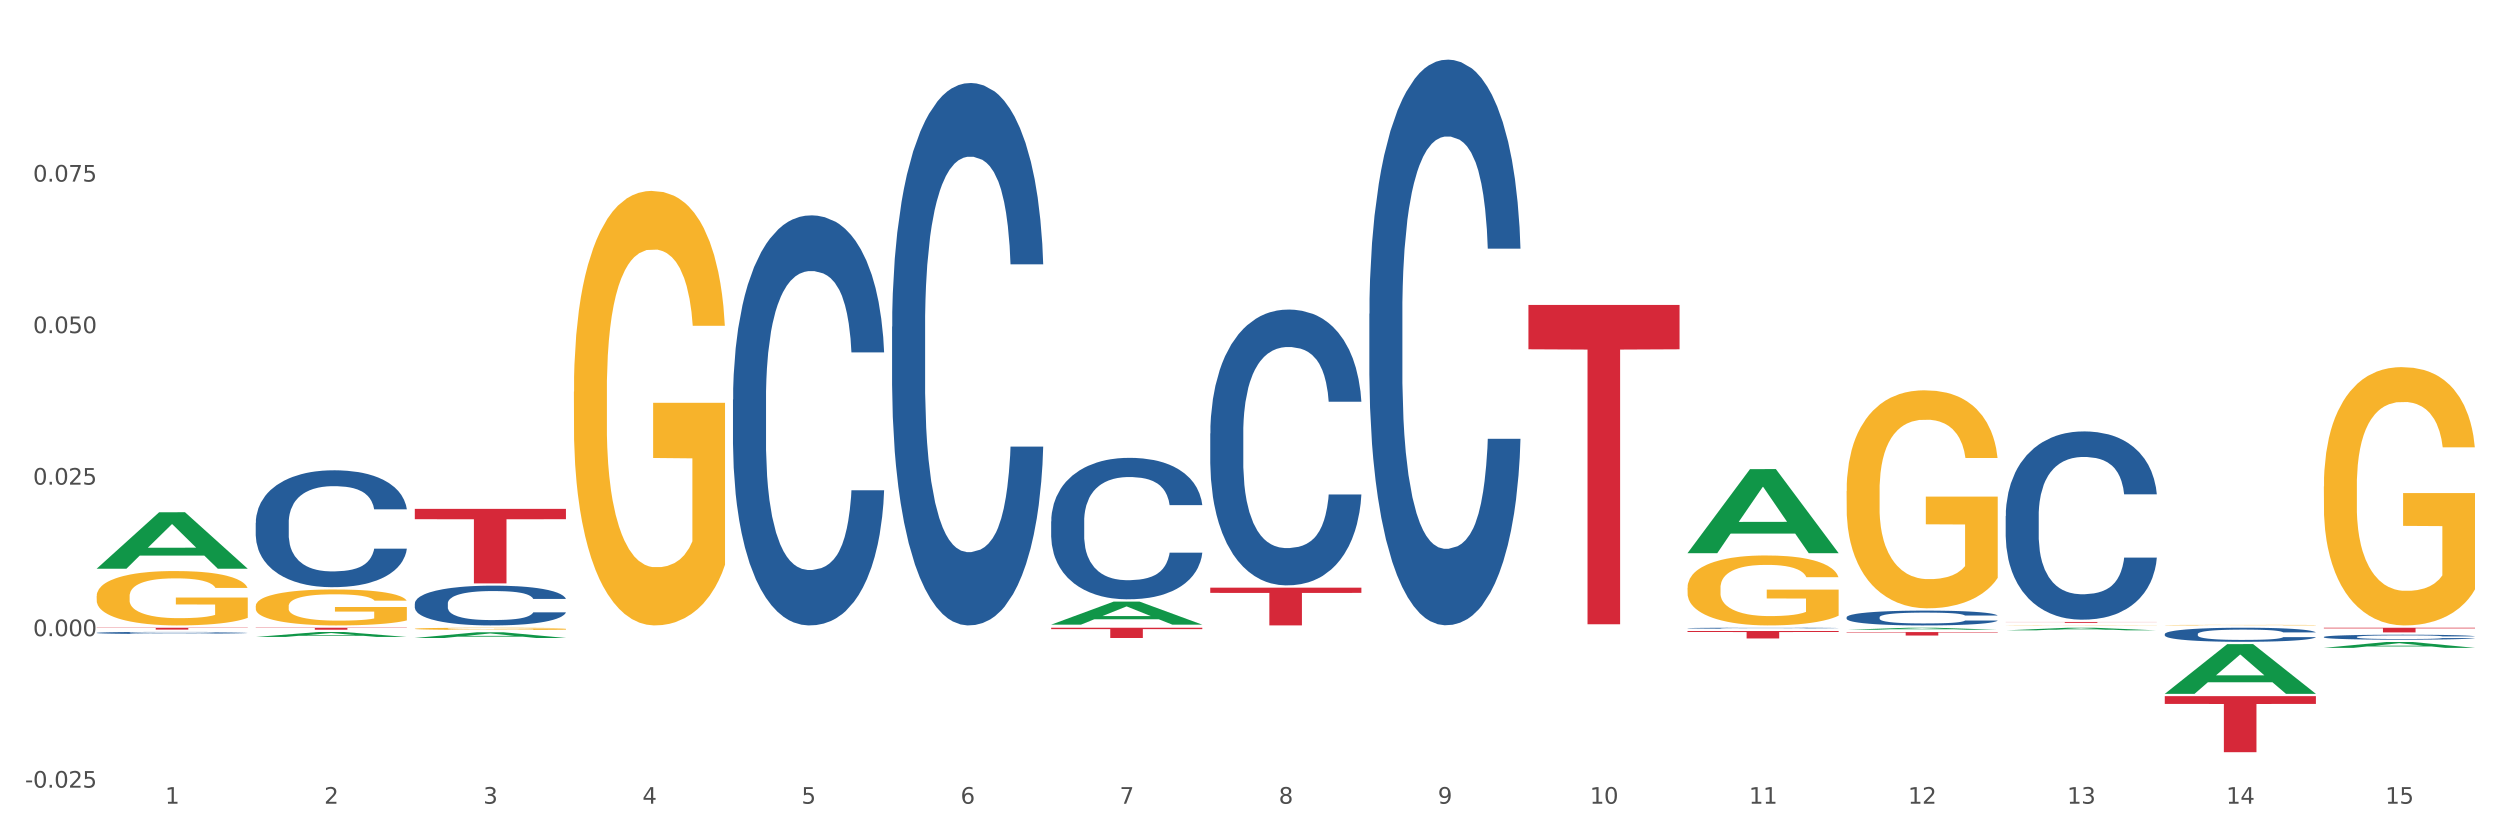 <?xml version="1.0" encoding="utf-8" standalone="no"?>
<!DOCTYPE svg PUBLIC "-//W3C//DTD SVG 1.1//EN"
  "http://www.w3.org/Graphics/SVG/1.1/DTD/svg11.dtd">
<svg xmlns:xlink="http://www.w3.org/1999/xlink" width="1080pt" height="360pt" viewBox="0 0 1080 360" xmlns="http://www.w3.org/2000/svg" version="1.1">
 <rect x="0" y="0" width="1080" height="360" fill="#333333" stroke="none"/>
 <defs>
  <style type="text/css">*{stroke-linejoin: round; stroke-linecap: butt}</style>
 </defs>
 <g id="figure_1">
  <g id="patch_1">
   <path d="M 0 360 
L 1080 360 
L 1080 0 
L 0 0 
z
" style="fill: #ffffff; stroke: #ffffff; stroke-linejoin: miter"/>
  </g>
  <g id="axes_1">
   <g id="matplotlib.axis_1">
    <g id="xtick_1">
     <g id="text_1">
      <!-- 1 -->
      <g style="fill: #4d4d4d" transform="translate(71.337 347.204) scale(0.096 -0.096)">
       <defs>
        <path id="DejaVuSans-31" d="M 794 531 
L 1825 531 
L 1825 4091 
L 703 3866 
L 703 4441 
L 1819 4666 
L 2450 4666 
L 2450 531 
L 3481 531 
L 3481 0 
L 794 0 
L 794 531 
z
" transform="scale(0.016)"/>
       </defs>
       <use xlink:href="#DejaVuSans-31"/>
      </g>
     </g>
    </g>
    <g id="xtick_2">
     <g id="text_2">
      <!-- 2 -->
      <g style="fill: #4d4d4d" transform="translate(140.063 347.204) scale(0.096 -0.096)">
       <defs>
        <path id="DejaVuSans-32" d="M 1228 531 
L 3431 531 
L 3431 0 
L 469 0 
L 469 531 
Q 828 903 1448 1529 
Q 2069 2156 2228 2338 
Q 2531 2678 2651 2914 
Q 2772 3150 2772 3378 
Q 2772 3750 2511 3984 
Q 2250 4219 1831 4219 
Q 1534 4219 1204 4116 
Q 875 4013 500 3803 
L 500 4441 
Q 881 4594 1212 4672 
Q 1544 4750 1819 4750 
Q 2544 4750 2975 4387 
Q 3406 4025 3406 3419 
Q 3406 3131 3298 2873 
Q 3191 2616 2906 2266 
Q 2828 2175 2409 1742 
Q 1991 1309 1228 531 
z
" transform="scale(0.016)"/>
       </defs>
       <use xlink:href="#DejaVuSans-32"/>
      </g>
     </g>
    </g>
    <g id="xtick_3">
     <g id="text_3">
      <!-- 3 -->
      <g style="fill: #4d4d4d" transform="translate(208.789 347.204) scale(0.096 -0.096)">
       <defs>
        <path id="DejaVuSans-33" d="M 2597 2516 
Q 3050 2419 3304 2112 
Q 3559 1806 3559 1356 
Q 3559 666 3084 287 
Q 2609 -91 1734 -91 
Q 1441 -91 1130 -33 
Q 819 25 488 141 
L 488 750 
Q 750 597 1062 519 
Q 1375 441 1716 441 
Q 2309 441 2620 675 
Q 2931 909 2931 1356 
Q 2931 1769 2642 2001 
Q 2353 2234 1838 2234 
L 1294 2234 
L 1294 2753 
L 1863 2753 
Q 2328 2753 2575 2939 
Q 2822 3125 2822 3475 
Q 2822 3834 2567 4026 
Q 2313 4219 1838 4219 
Q 1578 4219 1281 4162 
Q 984 4106 628 3988 
L 628 4550 
Q 988 4650 1302 4700 
Q 1616 4750 1894 4750 
Q 2613 4750 3031 4423 
Q 3450 4097 3450 3541 
Q 3450 3153 3228 2886 
Q 3006 2619 2597 2516 
z
" transform="scale(0.016)"/>
       </defs>
       <use xlink:href="#DejaVuSans-33"/>
      </g>
     </g>
    </g>
    <g id="xtick_4">
     <g id="text_4">
      <!-- 4 -->
      <g style="fill: #4d4d4d" transform="translate(277.515 347.204) scale(0.096 -0.096)">
       <defs>
        <path id="DejaVuSans-34" d="M 2419 4116 
L 825 1625 
L 2419 1625 
L 2419 4116 
z
M 2253 4666 
L 3047 4666 
L 3047 1625 
L 3713 1625 
L 3713 1100 
L 3047 1100 
L 3047 0 
L 2419 0 
L 2419 1100 
L 313 1100 
L 313 1709 
L 2253 4666 
z
" transform="scale(0.016)"/>
       </defs>
       <use xlink:href="#DejaVuSans-34"/>
      </g>
     </g>
    </g>
    <g id="xtick_5">
     <g id="text_5">
      <!-- 5 -->
      <g style="fill: #4d4d4d" transform="translate(346.241 347.204) scale(0.096 -0.096)">
       <defs>
        <path id="DejaVuSans-35" d="M 691 4666 
L 3169 4666 
L 3169 4134 
L 1269 4134 
L 1269 2991 
Q 1406 3038 1543 3061 
Q 1681 3084 1819 3084 
Q 2600 3084 3056 2656 
Q 3513 2228 3513 1497 
Q 3513 744 3044 326 
Q 2575 -91 1722 -91 
Q 1428 -91 1123 -41 
Q 819 9 494 109 
L 494 744 
Q 775 591 1075 516 
Q 1375 441 1709 441 
Q 2250 441 2565 725 
Q 2881 1009 2881 1497 
Q 2881 1984 2565 2268 
Q 2250 2553 1709 2553 
Q 1456 2553 1204 2497 
Q 953 2441 691 2322 
L 691 4666 
z
" transform="scale(0.016)"/>
       </defs>
       <use xlink:href="#DejaVuSans-35"/>
      </g>
     </g>
    </g>
    <g id="xtick_6">
     <g id="text_6">
      <!-- 6 -->
      <g style="fill: #4d4d4d" transform="translate(414.967 347.204) scale(0.096 -0.096)">
       <defs>
        <path id="DejaVuSans-36" d="M 2113 2584 
Q 1688 2584 1439 2293 
Q 1191 2003 1191 1497 
Q 1191 994 1439 701 
Q 1688 409 2113 409 
Q 2538 409 2786 701 
Q 3034 994 3034 1497 
Q 3034 2003 2786 2293 
Q 2538 2584 2113 2584 
z
M 3366 4563 
L 3366 3988 
Q 3128 4100 2886 4159 
Q 2644 4219 2406 4219 
Q 1781 4219 1451 3797 
Q 1122 3375 1075 2522 
Q 1259 2794 1537 2939 
Q 1816 3084 2150 3084 
Q 2853 3084 3261 2657 
Q 3669 2231 3669 1497 
Q 3669 778 3244 343 
Q 2819 -91 2113 -91 
Q 1303 -91 875 529 
Q 447 1150 447 2328 
Q 447 3434 972 4092 
Q 1497 4750 2381 4750 
Q 2619 4750 2861 4703 
Q 3103 4656 3366 4563 
z
" transform="scale(0.016)"/>
       </defs>
       <use xlink:href="#DejaVuSans-36"/>
      </g>
     </g>
    </g>
    <g id="xtick_7">
     <g id="text_7">
      <!-- 7 -->
      <g style="fill: #4d4d4d" transform="translate(483.693 347.204) scale(0.096 -0.096)">
       <defs>
        <path id="DejaVuSans-37" d="M 525 4666 
L 3525 4666 
L 3525 4397 
L 1831 0 
L 1172 0 
L 2766 4134 
L 525 4134 
L 525 4666 
z
" transform="scale(0.016)"/>
       </defs>
       <use xlink:href="#DejaVuSans-37"/>
      </g>
     </g>
    </g>
    <g id="xtick_8">
     <g id="text_8">
      <!-- 8 -->
      <g style="fill: #4d4d4d" transform="translate(552.419 347.204) scale(0.096 -0.096)">
       <defs>
        <path id="DejaVuSans-38" d="M 2034 2216 
Q 1584 2216 1326 1975 
Q 1069 1734 1069 1313 
Q 1069 891 1326 650 
Q 1584 409 2034 409 
Q 2484 409 2743 651 
Q 3003 894 3003 1313 
Q 3003 1734 2745 1975 
Q 2488 2216 2034 2216 
z
M 1403 2484 
Q 997 2584 770 2862 
Q 544 3141 544 3541 
Q 544 4100 942 4425 
Q 1341 4750 2034 4750 
Q 2731 4750 3128 4425 
Q 3525 4100 3525 3541 
Q 3525 3141 3298 2862 
Q 3072 2584 2669 2484 
Q 3125 2378 3379 2068 
Q 3634 1759 3634 1313 
Q 3634 634 3220 271 
Q 2806 -91 2034 -91 
Q 1263 -91 848 271 
Q 434 634 434 1313 
Q 434 1759 690 2068 
Q 947 2378 1403 2484 
z
M 1172 3481 
Q 1172 3119 1398 2916 
Q 1625 2713 2034 2713 
Q 2441 2713 2670 2916 
Q 2900 3119 2900 3481 
Q 2900 3844 2670 4047 
Q 2441 4250 2034 4250 
Q 1625 4250 1398 4047 
Q 1172 3844 1172 3481 
z
" transform="scale(0.016)"/>
       </defs>
       <use xlink:href="#DejaVuSans-38"/>
      </g>
     </g>
    </g>
    <g id="xtick_9">
     <g id="text_9">
      <!-- 9 -->
      <g style="fill: #4d4d4d" transform="translate(621.145 347.204) scale(0.096 -0.096)">
       <defs>
        <path id="DejaVuSans-39" d="M 703 97 
L 703 672 
Q 941 559 1184 500 
Q 1428 441 1663 441 
Q 2288 441 2617 861 
Q 2947 1281 2994 2138 
Q 2813 1869 2534 1725 
Q 2256 1581 1919 1581 
Q 1219 1581 811 2004 
Q 403 2428 403 3163 
Q 403 3881 828 4315 
Q 1253 4750 1959 4750 
Q 2769 4750 3195 4129 
Q 3622 3509 3622 2328 
Q 3622 1225 3098 567 
Q 2575 -91 1691 -91 
Q 1453 -91 1209 -44 
Q 966 3 703 97 
z
M 1959 2075 
Q 2384 2075 2632 2365 
Q 2881 2656 2881 3163 
Q 2881 3666 2632 3958 
Q 2384 4250 1959 4250 
Q 1534 4250 1286 3958 
Q 1038 3666 1038 3163 
Q 1038 2656 1286 2365 
Q 1534 2075 1959 2075 
z
" transform="scale(0.016)"/>
       </defs>
       <use xlink:href="#DejaVuSans-39"/>
      </g>
     </g>
    </g>
    <g id="xtick_10">
     <g id="text_10">
      <!-- 10 -->
      <g style="fill: #4d4d4d" transform="translate(686.817 347.204) scale(0.096 -0.096)">
       <defs>
        <path id="DejaVuSans-30" d="M 2034 4250 
Q 1547 4250 1301 3770 
Q 1056 3291 1056 2328 
Q 1056 1369 1301 889 
Q 1547 409 2034 409 
Q 2525 409 2770 889 
Q 3016 1369 3016 2328 
Q 3016 3291 2770 3770 
Q 2525 4250 2034 4250 
z
M 2034 4750 
Q 2819 4750 3233 4129 
Q 3647 3509 3647 2328 
Q 3647 1150 3233 529 
Q 2819 -91 2034 -91 
Q 1250 -91 836 529 
Q 422 1150 422 2328 
Q 422 3509 836 4129 
Q 1250 4750 2034 4750 
z
" transform="scale(0.016)"/>
       </defs>
       <use xlink:href="#DejaVuSans-31"/>
       <use xlink:href="#DejaVuSans-30" transform="translate(63.623 0)"/>
      </g>
     </g>
    </g>
    <g id="xtick_11">
     <g id="text_11">
      <!-- 11 -->
      <g style="fill: #4d4d4d" transform="translate(755.543 347.204) scale(0.096 -0.096)">
       <use xlink:href="#DejaVuSans-31"/>
       <use xlink:href="#DejaVuSans-31" transform="translate(63.623 0)"/>
      </g>
     </g>
    </g>
    <g id="xtick_12">
     <g id="text_12">
      <!-- 12 -->
      <g style="fill: #4d4d4d" transform="translate(824.269 347.204) scale(0.096 -0.096)">
       <use xlink:href="#DejaVuSans-31"/>
       <use xlink:href="#DejaVuSans-32" transform="translate(63.623 0)"/>
      </g>
     </g>
    </g>
    <g id="xtick_13">
     <g id="text_13">
      <!-- 13 -->
      <g style="fill: #4d4d4d" transform="translate(892.995 347.204) scale(0.096 -0.096)">
       <use xlink:href="#DejaVuSans-31"/>
       <use xlink:href="#DejaVuSans-33" transform="translate(63.623 0)"/>
      </g>
     </g>
    </g>
    <g id="xtick_14">
     <g id="text_14">
      <!-- 14 -->
      <g style="fill: #4d4d4d" transform="translate(961.721 347.204) scale(0.096 -0.096)">
       <use xlink:href="#DejaVuSans-31"/>
       <use xlink:href="#DejaVuSans-34" transform="translate(63.623 0)"/>
      </g>
     </g>
    </g>
    <g id="xtick_15">
     <g id="text_15">
      <!-- 15 -->
      <g style="fill: #4d4d4d" transform="translate(1030.447 347.204) scale(0.096 -0.096)">
       <use xlink:href="#DejaVuSans-31"/>
       <use xlink:href="#DejaVuSans-35" transform="translate(63.623 0)"/>
      </g>
     </g>
    </g>
    <g id="xtick_16"/>
    <g id="xtick_17"/>
    <g id="xtick_18"/>
    <g id="xtick_19"/>
    <g id="xtick_20"/>
    <g id="xtick_21"/>
    <g id="xtick_22"/>
    <g id="xtick_23"/>
    <g id="xtick_24"/>
    <g id="xtick_25"/>
    <g id="xtick_26"/>
    <g id="xtick_27"/>
    <g id="xtick_28"/>
    <g id="xtick_29"/>
   </g>
   <g id="matplotlib.axis_2">
    <g id="ytick_1">
     <g id="text_16">
      <!-- -0.025 -->
      <g style="fill: #4d4d4d" transform="translate(10.8 340.271) scale(0.096 -0.096)">
       <defs>
        <path id="DejaVuSans-2d" d="M 313 2009 
L 1997 2009 
L 1997 1497 
L 313 1497 
L 313 2009 
z
" transform="scale(0.016)"/>
        <path id="DejaVuSans-2e" d="M 684 794 
L 1344 794 
L 1344 0 
L 684 0 
L 684 794 
z
" transform="scale(0.016)"/>
       </defs>
       <use xlink:href="#DejaVuSans-2d"/>
       <use xlink:href="#DejaVuSans-30" transform="translate(36.084 0)"/>
       <use xlink:href="#DejaVuSans-2e" transform="translate(99.707 0)"/>
       <use xlink:href="#DejaVuSans-30" transform="translate(131.494 0)"/>
       <use xlink:href="#DejaVuSans-32" transform="translate(195.117 0)"/>
       <use xlink:href="#DejaVuSans-35" transform="translate(258.74 0)"/>
      </g>
     </g>
    </g>
    <g id="ytick_2">
     <g id="text_17">
      <!-- 0.000 -->
      <g style="fill: #4d4d4d" transform="translate(14.264 274.818) scale(0.096 -0.096)">
       <use xlink:href="#DejaVuSans-30"/>
       <use xlink:href="#DejaVuSans-2e" transform="translate(63.623 0)"/>
       <use xlink:href="#DejaVuSans-30" transform="translate(95.41 0)"/>
       <use xlink:href="#DejaVuSans-30" transform="translate(159.033 0)"/>
       <use xlink:href="#DejaVuSans-30" transform="translate(222.656 0)"/>
      </g>
     </g>
    </g>
    <g id="ytick_3">
     <g id="text_18">
      <!-- 0.025 -->
      <g style="fill: #4d4d4d" transform="translate(14.264 209.366) scale(0.096 -0.096)">
       <use xlink:href="#DejaVuSans-30"/>
       <use xlink:href="#DejaVuSans-2e" transform="translate(63.623 0)"/>
       <use xlink:href="#DejaVuSans-30" transform="translate(95.41 0)"/>
       <use xlink:href="#DejaVuSans-32" transform="translate(159.033 0)"/>
       <use xlink:href="#DejaVuSans-35" transform="translate(222.656 0)"/>
      </g>
     </g>
    </g>
    <g id="ytick_4">
     <g id="text_19">
      <!-- 0.050 -->
      <g style="fill: #4d4d4d" transform="translate(14.264 143.913) scale(0.096 -0.096)">
       <use xlink:href="#DejaVuSans-30"/>
       <use xlink:href="#DejaVuSans-2e" transform="translate(63.623 0)"/>
       <use xlink:href="#DejaVuSans-30" transform="translate(95.41 0)"/>
       <use xlink:href="#DejaVuSans-35" transform="translate(159.033 0)"/>
       <use xlink:href="#DejaVuSans-30" transform="translate(222.656 0)"/>
      </g>
     </g>
    </g>
    <g id="ytick_5">
     <g id="text_20">
      <!-- 0.075 -->
      <g style="fill: #4d4d4d" transform="translate(14.264 78.461) scale(0.096 -0.096)">
       <use xlink:href="#DejaVuSans-30"/>
       <use xlink:href="#DejaVuSans-2e" transform="translate(63.623 0)"/>
       <use xlink:href="#DejaVuSans-30" transform="translate(95.41 0)"/>
       <use xlink:href="#DejaVuSans-37" transform="translate(159.033 0)"/>
       <use xlink:href="#DejaVuSans-35" transform="translate(222.656 0)"/>
      </g>
     </g>
    </g>
    <g id="ytick_6"/>
    <g id="ytick_7"/>
    <g id="ytick_8"/>
    <g id="ytick_9"/>
    <g id="ytick_10"/>
   </g>
   <g id="PolyCollection_1">
    <path d="M 41.746 245.661 
L 41.814 245.638 
L 68.737 221.301 
L 79.911 221.278 
L 107.036 245.707 
L 94.113 245.707 
L 88.257 240.018 
L 60.458 240.018 
L 60.256 240.11 
L 54.603 245.707 
L 41.746 245.707 
L 41.746 245.661 
L 63.958 236.624 
L 84.757 236.601 
L 74.459 226.485 
L 74.324 226.439 
L 74.189 226.508 
L 63.891 236.601 
L 63.958 236.624 
L 41.746 245.661 
z
" clip-path="url(#p2060ee6c3d)" style="fill: #109648"/>
    <path d="M 110.472 271.171 
L 175.762 271.171 
L 175.762 271.292 
L 150.08 271.293 
L 150.08 272.044 
L 136 272.044 
L 136 271.293 
L 110.472 271.292 
L 110.472 271.172 
L 110.472 271.171 
z
" clip-path="url(#p2060ee6c3d)" style="fill: #d62839"/>
    <path d="M 179.198 219.824 
L 244.488 219.824 
L 244.488 224.298 
L 218.805 224.328 
L 218.805 252.016 
L 204.726 252.016 
L 204.726 224.328 
L 179.198 224.298 
L 179.198 219.854 
L 179.198 219.824 
z
" clip-path="url(#p2060ee6c3d)" style="fill: #d62839"/>
    <path d="M 454.102 271.171 
L 519.392 271.171 
L 519.392 271.789 
L 493.709 271.794 
L 493.709 275.622 
L 479.63 275.622 
L 479.63 271.794 
L 454.102 271.789 
L 454.102 271.175 
L 454.102 271.171 
z
" clip-path="url(#p2060ee6c3d)" style="fill: #d62839"/>
    <path d="M 522.828 253.866 
L 588.118 253.866 
L 588.118 256.13 
L 562.435 256.146 
L 562.435 270.159 
L 548.356 270.159 
L 548.356 256.146 
L 522.828 256.13 
L 522.828 253.882 
L 522.828 253.866 
z
" clip-path="url(#p2060ee6c3d)" style="fill: #d62839"/>
    <path d="M 660.28 131.721 
L 725.57 131.721 
L 725.57 150.892 
L 699.887 151.021 
L 699.887 269.671 
L 685.808 269.671 
L 685.808 151.021 
L 660.28 150.892 
L 660.28 131.851 
L 660.28 131.721 
z
" clip-path="url(#p2060ee6c3d)" style="fill: #d62839"/>
    <path d="M 729.006 272.589 
L 794.296 272.589 
L 794.296 273.036 
L 768.613 273.039 
L 768.613 275.806 
L 754.534 275.806 
L 754.534 273.039 
L 729.006 273.036 
L 729.006 272.592 
L 729.006 272.589 
z
" clip-path="url(#p2060ee6c3d)" style="fill: #d62839"/>
    <path d="M 797.732 273.041 
L 863.022 273.041 
L 863.022 273.251 
L 837.339 273.253 
L 837.339 274.555 
L 823.26 274.555 
L 823.26 273.253 
L 797.732 273.251 
L 797.732 273.042 
L 797.732 273.041 
z
" clip-path="url(#p2060ee6c3d)" style="fill: #d62839"/>
    <path d="M 866.458 268.688 
L 931.748 268.688 
L 931.748 268.742 
L 906.065 268.742 
L 906.065 269.078 
L 891.986 269.078 
L 891.986 268.742 
L 866.458 268.742 
L 866.458 268.688 
L 866.458 268.688 
z
" clip-path="url(#p2060ee6c3d)" style="fill: #d62839"/>
    <path d="M 1003.91 271.171 
L 1069.2 271.171 
L 1069.2 271.454 
L 1043.517 271.456 
L 1043.517 273.209 
L 1029.438 273.209 
L 1029.438 271.456 
L 1003.91 271.454 
L 1003.91 271.173 
L 1003.91 271.171 
z
" clip-path="url(#p2060ee6c3d)" style="fill: #d62839"/>
    <path d="M 935.184 300.73 
L 1000.474 300.73 
L 1000.474 304.096 
L 974.791 304.119 
L 974.791 324.95 
L 960.712 324.95 
L 960.712 304.119 
L 935.184 304.096 
L 935.184 300.753 
L 935.184 300.73 
z
" clip-path="url(#p2060ee6c3d)" style="fill: #d62839"/>
    <path d="M 41.746 271.171 
L 107.036 271.171 
L 107.036 271.286 
L 81.354 271.287 
L 81.354 272.001 
L 67.274 272.001 
L 67.274 271.287 
L 41.746 271.286 
L 41.746 271.172 
L 41.746 271.171 
z
" clip-path="url(#p2060ee6c3d)" style="fill: #d62839"/>
    <path d="M 41.746 273.388 
L 41.824 273.387 
L 41.824 273.364 
L 42.055 273.333 
L 42.904 273.275 
L 43.985 273.232 
L 45.837 273.181 
L 46.84 273.159 
L 48.152 273.135 
L 50.853 273.096 
L 53.94 273.063 
L 56.101 273.045 
L 57.722 273.034 
L 61.349 273.013 
L 63.433 273.004 
L 65.593 272.997 
L 67.446 272.992 
L 70.533 272.986 
L 73.002 272.983 
L 75.858 272.983 
L 78.25 272.983 
L 81.414 272.987 
L 86.045 272.997 
L 87.82 273.002 
L 90.212 273.012 
L 92.682 273.025 
L 94.688 273.039 
L 97.003 273.058 
L 99.396 273.082 
L 101.711 273.114 
L 103.332 273.143 
L 104.644 273.173 
L 105.801 273.21 
L 106.65 273.251 
L 107.036 273.284 
L 92.913 273.284 
L 92.527 273.254 
L 91.756 273.221 
L 90.984 273.199 
L 90.135 273.181 
L 88.823 273.16 
L 87.665 273.147 
L 85.736 273.131 
L 83.961 273.121 
L 82.495 273.115 
L 80.72 273.11 
L 76.938 273.105 
L 74.237 273.105 
L 72.539 273.107 
L 70.455 273.111 
L 68.68 273.117 
L 66.597 273.127 
L 64.976 273.138 
L 63.355 273.152 
L 62.429 273.162 
L 61.04 273.18 
L 60.114 273.195 
L 58.879 273.22 
L 58.185 273.238 
L 56.95 273.285 
L 56.41 273.32 
L 56.178 273.344 
L 56.024 273.37 
L 56.024 273.499 
L 56.487 273.557 
L 56.873 273.581 
L 57.49 273.609 
L 58.648 273.646 
L 60.346 273.681 
L 62.121 273.707 
L 63.587 273.722 
L 64.976 273.734 
L 66.365 273.743 
L 68.063 273.751 
L 69.452 273.756 
L 71.536 273.761 
L 74.005 273.764 
L 75.935 273.764 
L 79.871 273.759 
L 81.646 273.755 
L 83.344 273.75 
L 85.196 273.74 
L 86.662 273.731 
L 87.511 273.723 
L 88.9 273.707 
L 89.981 273.691 
L 90.907 273.672 
L 91.524 273.656 
L 92.219 273.631 
L 92.759 273.603 
L 92.913 273.588 
L 107.036 273.588 
L 106.727 273.618 
L 106.187 273.646 
L 105.107 273.685 
L 104.258 273.707 
L 102.946 273.735 
L 101.557 273.758 
L 99.627 273.783 
L 97.852 273.802 
L 96 273.819 
L 93.994 273.834 
L 90.366 273.854 
L 89.055 273.86 
L 86.276 273.87 
L 84.115 273.876 
L 80.951 273.881 
L 77.71 273.885 
L 74.314 273.886 
L 71.304 273.884 
L 67.986 273.879 
L 65.902 273.874 
L 63.587 273.867 
L 60.886 273.855 
L 58.339 273.841 
L 55.947 273.825 
L 53.709 273.806 
L 51.625 273.784 
L 48.924 273.749 
L 46.917 273.714 
L 45.451 273.682 
L 44.448 273.655 
L 43.444 273.62 
L 42.904 273.596 
L 42.055 273.538 
L 41.746 273.485 
L 41.746 273.388 
z
" clip-path="url(#p2060ee6c3d)" style="fill: #255c99"/>
    <path d="M 179.198 260.722 
L 179.276 260.707 
L 179.276 260.267 
L 179.507 259.67 
L 180.356 258.571 
L 181.437 257.739 
L 183.289 256.766 
L 184.292 256.358 
L 185.604 255.902 
L 188.305 255.165 
L 191.392 254.537 
L 193.553 254.191 
L 195.174 253.971 
L 198.801 253.579 
L 200.885 253.406 
L 203.045 253.265 
L 204.898 253.171 
L 207.985 253.061 
L 210.454 253.014 
L 213.31 252.998 
L 215.702 253.014 
L 218.866 253.076 
L 223.497 253.265 
L 225.272 253.375 
L 227.664 253.563 
L 230.134 253.814 
L 232.14 254.066 
L 234.455 254.427 
L 236.848 254.898 
L 239.163 255.494 
L 240.784 256.044 
L 242.096 256.625 
L 243.253 257.331 
L 244.102 258.1 
L 244.488 258.744 
L 230.365 258.744 
L 229.979 258.163 
L 229.208 257.535 
L 228.436 257.111 
L 227.587 256.766 
L 226.275 256.373 
L 225.117 256.122 
L 223.188 255.824 
L 221.413 255.636 
L 219.947 255.526 
L 218.172 255.431 
L 214.39 255.337 
L 211.689 255.337 
L 209.991 255.369 
L 207.907 255.447 
L 206.132 255.557 
L 204.049 255.745 
L 202.428 255.95 
L 200.807 256.216 
L 199.881 256.405 
L 198.492 256.75 
L 197.566 257.033 
L 196.331 257.519 
L 195.637 257.865 
L 194.402 258.76 
L 193.862 259.419 
L 193.63 259.874 
L 193.476 260.377 
L 193.476 262.826 
L 193.939 263.925 
L 194.325 264.396 
L 194.942 264.93 
L 196.1 265.621 
L 197.798 266.296 
L 199.573 266.782 
L 201.039 267.081 
L 202.428 267.3 
L 203.817 267.473 
L 205.515 267.63 
L 206.904 267.724 
L 208.988 267.819 
L 211.457 267.866 
L 213.387 267.866 
L 217.323 267.787 
L 219.098 267.709 
L 220.796 267.599 
L 222.648 267.426 
L 224.114 267.238 
L 224.963 267.096 
L 226.352 266.798 
L 227.433 266.484 
L 228.359 266.123 
L 228.976 265.809 
L 229.671 265.338 
L 230.211 264.804 
L 230.365 264.522 
L 244.488 264.522 
L 244.179 265.087 
L 243.639 265.636 
L 242.559 266.374 
L 241.71 266.798 
L 240.398 267.316 
L 239.009 267.756 
L 237.079 268.242 
L 235.304 268.604 
L 233.452 268.918 
L 231.446 269.2 
L 227.818 269.593 
L 226.506 269.703 
L 223.728 269.891 
L 221.567 270.001 
L 218.403 270.111 
L 215.162 270.174 
L 211.766 270.189 
L 208.756 270.158 
L 205.438 270.064 
L 203.354 269.969 
L 201.039 269.828 
L 198.338 269.608 
L 195.791 269.341 
L 193.399 269.027 
L 191.161 268.666 
L 189.077 268.258 
L 186.376 267.583 
L 184.369 266.924 
L 182.903 266.311 
L 181.9 265.793 
L 180.896 265.134 
L 180.356 264.679 
L 179.507 263.58 
L 179.198 262.559 
L 179.198 260.722 
z
" clip-path="url(#p2060ee6c3d)" style="fill: #255c99"/>
    <path d="M 316.65 172.631 
L 316.728 172.469 
L 316.728 167.939 
L 316.959 161.791 
L 317.808 150.466 
L 318.889 141.891 
L 320.741 131.86 
L 321.744 127.654 
L 323.056 122.962 
L 325.757 115.358 
L 328.844 108.886 
L 331.005 105.327 
L 332.626 103.062 
L 336.253 99.017 
L 338.337 97.237 
L 340.497 95.781 
L 342.35 94.811 
L 345.437 93.678 
L 347.906 93.193 
L 350.762 93.031 
L 353.154 93.193 
L 356.318 93.84 
L 360.949 95.781 
L 362.724 96.914 
L 365.116 98.855 
L 367.586 101.444 
L 369.592 104.033 
L 371.907 107.754 
L 374.3 112.607 
L 376.615 118.755 
L 378.236 124.418 
L 379.548 130.404 
L 380.705 137.685 
L 381.554 145.612 
L 381.94 152.246 
L 367.817 152.246 
L 367.431 146.259 
L 366.66 139.788 
L 365.888 135.42 
L 365.039 131.86 
L 363.727 127.815 
L 362.569 125.227 
L 360.64 122.153 
L 358.865 120.211 
L 357.399 119.079 
L 355.624 118.108 
L 351.842 117.137 
L 349.141 117.137 
L 347.443 117.461 
L 345.359 118.27 
L 343.584 119.402 
L 341.501 121.344 
L 339.88 123.447 
L 338.259 126.198 
L 337.333 128.139 
L 335.944 131.698 
L 335.018 134.611 
L 333.783 139.626 
L 333.089 143.185 
L 331.854 152.407 
L 331.314 159.202 
L 331.082 163.894 
L 330.928 169.072 
L 330.928 194.31 
L 331.391 205.636 
L 331.777 210.489 
L 332.394 215.99 
L 333.552 223.109 
L 335.25 230.066 
L 337.025 235.081 
L 338.491 238.155 
L 339.88 240.42 
L 341.269 242.2 
L 342.967 243.818 
L 344.356 244.788 
L 346.44 245.759 
L 348.909 246.245 
L 350.839 246.245 
L 354.775 245.436 
L 356.55 244.627 
L 358.248 243.494 
L 360.1 241.714 
L 361.566 239.773 
L 362.415 238.317 
L 363.804 235.243 
L 364.885 232.007 
L 365.811 228.286 
L 366.428 225.05 
L 367.123 220.197 
L 367.663 214.696 
L 367.817 211.784 
L 381.94 211.784 
L 381.631 217.608 
L 381.091 223.271 
L 380.011 230.875 
L 379.162 235.243 
L 377.85 240.582 
L 376.461 245.112 
L 374.531 250.127 
L 372.756 253.849 
L 370.904 257.084 
L 368.898 259.997 
L 365.27 264.041 
L 363.958 265.174 
L 361.18 267.115 
L 359.019 268.248 
L 355.855 269.38 
L 352.614 270.027 
L 349.218 270.189 
L 346.208 269.866 
L 342.89 268.895 
L 340.806 267.924 
L 338.491 266.468 
L 335.79 264.203 
L 333.243 261.453 
L 330.851 258.217 
L 328.613 254.496 
L 326.529 250.289 
L 323.828 243.332 
L 321.821 236.537 
L 320.355 230.227 
L 319.352 224.888 
L 318.348 218.093 
L 317.808 213.402 
L 316.959 202.076 
L 316.65 191.56 
L 316.65 172.631 
z
" clip-path="url(#p2060ee6c3d)" style="fill: #255c99"/>
    <path d="M 385.376 141.143 
L 385.454 140.929 
L 385.454 134.937 
L 385.685 126.804 
L 386.534 111.824 
L 387.614 100.481 
L 389.467 87.213 
L 390.47 81.649 
L 391.782 75.443 
L 394.483 65.384 
L 397.57 56.824 
L 399.731 52.116 
L 401.352 49.12 
L 404.979 43.77 
L 407.062 41.415 
L 409.223 39.489 
L 411.076 38.205 
L 414.163 36.707 
L 416.632 36.065 
L 419.488 35.851 
L 421.88 36.065 
L 425.044 36.921 
L 429.675 39.489 
L 431.45 40.987 
L 433.842 43.556 
L 436.312 46.98 
L 438.318 50.404 
L 440.633 55.326 
L 443.026 61.746 
L 445.341 69.878 
L 446.962 77.369 
L 448.274 85.287 
L 449.431 94.917 
L 450.28 105.404 
L 450.666 114.178 
L 436.543 114.178 
L 436.157 106.26 
L 435.386 97.699 
L 434.614 91.921 
L 433.765 87.213 
L 432.453 81.863 
L 431.295 78.439 
L 429.366 74.373 
L 427.591 71.805 
L 426.125 70.306 
L 424.35 69.022 
L 420.568 67.738 
L 417.867 67.738 
L 416.169 68.166 
L 414.085 69.236 
L 412.31 70.734 
L 410.227 73.303 
L 408.606 76.085 
L 406.985 79.723 
L 406.059 82.291 
L 404.67 86.999 
L 403.744 90.851 
L 402.509 97.485 
L 401.815 102.194 
L 400.58 114.392 
L 400.04 123.38 
L 399.808 129.586 
L 399.654 136.435 
L 399.654 169.82 
L 400.117 184.8 
L 400.503 191.221 
L 401.12 198.497 
L 402.278 207.913 
L 403.976 217.115 
L 405.751 223.75 
L 407.217 227.816 
L 408.606 230.812 
L 409.995 233.166 
L 411.693 235.306 
L 413.082 236.59 
L 415.166 237.874 
L 417.635 238.516 
L 419.565 238.516 
L 423.501 237.446 
L 425.276 236.376 
L 426.974 234.878 
L 428.826 232.524 
L 430.292 229.956 
L 431.141 228.03 
L 432.53 223.964 
L 433.611 219.684 
L 434.537 214.761 
L 435.154 210.481 
L 435.849 204.061 
L 436.389 196.785 
L 436.543 192.933 
L 450.666 192.933 
L 450.357 200.637 
L 449.817 208.127 
L 448.737 218.185 
L 447.888 223.964 
L 446.576 231.026 
L 445.187 237.018 
L 443.257 243.652 
L 441.482 248.574 
L 439.63 252.855 
L 437.624 256.707 
L 433.996 262.057 
L 432.684 263.555 
L 429.906 266.123 
L 427.745 267.621 
L 424.581 269.119 
L 421.34 269.975 
L 417.944 270.189 
L 414.934 269.761 
L 411.616 268.477 
L 409.532 267.193 
L 407.217 265.267 
L 404.516 262.271 
L 401.969 258.633 
L 399.577 254.353 
L 397.338 249.431 
L 395.255 243.866 
L 392.554 234.664 
L 390.547 225.676 
L 389.081 217.329 
L 388.078 210.267 
L 387.074 201.279 
L 386.534 195.073 
L 385.685 180.092 
L 385.376 166.182 
L 385.376 141.143 
z
" clip-path="url(#p2060ee6c3d)" style="fill: #255c99"/>
    <path d="M 41.746 257.548 
L 41.824 257.527 
L 41.824 256.754 
L 41.978 256.089 
L 42.749 254.479 
L 43.905 253.149 
L 44.753 252.44 
L 45.601 251.861 
L 46.603 251.281 
L 47.836 250.68 
L 50.072 249.801 
L 51.459 249.35 
L 53.155 248.878 
L 56.238 248.191 
L 58.474 247.805 
L 60.786 247.483 
L 64.563 247.096 
L 67.03 246.925 
L 69.651 246.796 
L 72.811 246.71 
L 75.201 246.689 
L 80.442 246.753 
L 84.913 246.946 
L 87.072 247.096 
L 89.847 247.354 
L 91.311 247.526 
L 93.701 247.869 
L 96.167 248.32 
L 97.863 248.706 
L 100.407 249.436 
L 102.334 250.165 
L 104.107 251.067 
L 105.032 251.689 
L 105.726 252.269 
L 106.342 252.934 
L 106.959 253.986 
L 93.084 253.986 
L 92.544 253.234 
L 91.697 252.526 
L 90.463 251.839 
L 89.384 251.41 
L 87.534 250.874 
L 85.838 250.53 
L 84.065 250.273 
L 81.907 250.058 
L 80.211 249.951 
L 77.822 249.865 
L 73.119 249.886 
L 69.959 250.058 
L 67.801 250.273 
L 66.413 250.466 
L 65.18 250.68 
L 63.792 250.981 
L 62.174 251.432 
L 61.017 251.839 
L 59.861 252.355 
L 58.936 252.87 
L 58.088 253.471 
L 57.394 254.114 
L 56.855 254.78 
L 56.392 255.595 
L 56.007 256.947 
L 56.007 259.888 
L 56.161 260.553 
L 56.547 261.433 
L 57.009 262.098 
L 57.78 262.892 
L 58.474 263.429 
L 59.784 264.201 
L 61.249 264.845 
L 62.405 265.253 
L 63.561 265.596 
L 65.565 266.069 
L 67.801 266.455 
L 69.728 266.691 
L 72.349 266.906 
L 74.122 266.991 
L 75.663 267.034 
L 79.44 267.034 
L 82.138 266.97 
L 85.144 266.82 
L 87.457 266.627 
L 89.384 266.39 
L 91.542 266.004 
L 92.93 265.639 
L 92.93 261.154 
L 75.972 261.132 
L 75.972 258.149 
L 107.036 258.149 
L 107.036 266.906 
L 105.726 267.356 
L 104.261 267.764 
L 102.72 268.129 
L 100.407 268.58 
L 97.632 269.009 
L 95.165 269.309 
L 92.544 269.567 
L 89.461 269.803 
L 85.453 270.018 
L 82.986 270.103 
L 79.903 270.168 
L 76.28 270.189 
L 73.119 270.146 
L 70.036 270.039 
L 66.799 269.846 
L 63.638 269.567 
L 61.249 269.288 
L 58.859 268.944 
L 56.315 268.494 
L 54.311 268.064 
L 52.769 267.678 
L 51.074 267.185 
L 49.224 266.541 
L 47.836 265.961 
L 46.603 265.36 
L 45.292 264.588 
L 44.367 263.922 
L 43.442 263.085 
L 42.903 262.463 
L 42.286 261.497 
L 41.824 260.145 
L 41.746 257.548 
z
" clip-path="url(#p2060ee6c3d)" style="fill: #f7b32b"/>
    <path d="M 454.102 225.246 
L 454.18 225.19 
L 454.18 223.627 
L 454.411 221.506 
L 455.26 217.599 
L 456.34 214.641 
L 458.193 211.181 
L 459.196 209.73 
L 460.508 208.111 
L 463.209 205.488 
L 466.296 203.255 
L 468.457 202.027 
L 470.078 201.246 
L 473.705 199.851 
L 475.788 199.237 
L 477.949 198.734 
L 479.802 198.399 
L 482.889 198.009 
L 485.358 197.841 
L 488.214 197.785 
L 490.606 197.841 
L 493.77 198.065 
L 498.401 198.734 
L 500.176 199.125 
L 502.568 199.795 
L 505.038 200.688 
L 507.044 201.581 
L 509.359 202.865 
L 511.752 204.539 
L 514.067 206.66 
L 515.688 208.613 
L 517 210.679 
L 518.157 213.19 
L 519.006 215.925 
L 519.392 218.213 
L 505.269 218.213 
L 504.883 216.148 
L 504.112 213.916 
L 503.34 212.409 
L 502.491 211.181 
L 501.179 209.786 
L 500.021 208.892 
L 498.092 207.832 
L 496.317 207.162 
L 494.851 206.772 
L 493.076 206.437 
L 489.294 206.102 
L 486.593 206.102 
L 484.895 206.213 
L 482.811 206.492 
L 481.036 206.883 
L 478.953 207.553 
L 477.332 208.279 
L 475.711 209.227 
L 474.785 209.897 
L 473.396 211.125 
L 472.47 212.13 
L 471.235 213.86 
L 470.541 215.088 
L 469.306 218.269 
L 468.766 220.613 
L 468.534 222.232 
L 468.38 224.018 
L 468.38 232.725 
L 468.843 236.632 
L 469.229 238.307 
L 469.846 240.204 
L 471.004 242.66 
L 472.701 245.06 
L 474.477 246.79 
L 475.943 247.851 
L 477.332 248.632 
L 478.721 249.246 
L 480.419 249.804 
L 481.808 250.139 
L 483.892 250.474 
L 486.361 250.641 
L 488.291 250.641 
L 492.227 250.362 
L 494.002 250.083 
L 495.7 249.693 
L 497.552 249.079 
L 499.018 248.409 
L 499.867 247.907 
L 501.256 246.846 
L 502.337 245.73 
L 503.263 244.446 
L 503.88 243.33 
L 504.575 241.655 
L 505.115 239.758 
L 505.269 238.753 
L 519.392 238.753 
L 519.083 240.762 
L 518.543 242.716 
L 517.463 245.339 
L 516.614 246.846 
L 515.302 248.688 
L 513.913 250.251 
L 511.983 251.981 
L 510.208 253.265 
L 508.356 254.381 
L 506.35 255.386 
L 502.722 256.781 
L 501.41 257.172 
L 498.632 257.841 
L 496.471 258.232 
L 493.307 258.623 
L 490.066 258.846 
L 486.67 258.902 
L 483.66 258.79 
L 480.342 258.455 
L 478.258 258.121 
L 475.943 257.618 
L 473.242 256.837 
L 470.695 255.888 
L 468.303 254.772 
L 466.064 253.488 
L 463.981 252.037 
L 461.28 249.637 
L 459.273 247.293 
L 457.807 245.116 
L 456.804 243.274 
L 455.8 240.93 
L 455.26 239.311 
L 454.411 235.404 
L 454.102 231.776 
L 454.102 225.246 
z
" clip-path="url(#p2060ee6c3d)" style="fill: #255c99"/>
    <path d="M 522.828 187.267 
L 522.906 187.158 
L 522.906 184.111 
L 523.137 179.976 
L 523.986 172.359 
L 525.066 166.591 
L 526.919 159.844 
L 527.922 157.015 
L 529.234 153.859 
L 531.935 148.745 
L 535.022 144.392 
L 537.183 141.998 
L 538.804 140.475 
L 542.431 137.754 
L 544.514 136.557 
L 546.675 135.578 
L 548.528 134.925 
L 551.615 134.163 
L 554.084 133.837 
L 556.94 133.728 
L 559.332 133.837 
L 562.496 134.272 
L 567.127 135.578 
L 568.902 136.339 
L 571.294 137.645 
L 573.764 139.386 
L 575.77 141.127 
L 578.085 143.63 
L 580.478 146.895 
L 582.793 151.03 
L 584.414 154.839 
L 585.726 158.865 
L 586.883 163.762 
L 587.732 169.094 
L 588.118 173.556 
L 573.995 173.556 
L 573.609 169.529 
L 572.838 165.176 
L 572.066 162.238 
L 571.217 159.844 
L 569.905 157.124 
L 568.747 155.383 
L 566.818 153.315 
L 565.043 152.009 
L 563.577 151.248 
L 561.802 150.595 
L 558.02 149.942 
L 555.319 149.942 
L 553.621 150.159 
L 551.537 150.704 
L 549.762 151.465 
L 547.679 152.771 
L 546.058 154.186 
L 544.437 156.036 
L 543.511 157.341 
L 542.122 159.736 
L 541.196 161.694 
L 539.961 165.068 
L 539.267 167.462 
L 538.032 173.664 
L 537.492 178.235 
L 537.26 181.391 
L 537.106 184.873 
L 537.106 201.849 
L 537.569 209.466 
L 537.955 212.73 
L 538.572 216.43 
L 539.73 221.218 
L 541.427 225.898 
L 543.202 229.271 
L 544.669 231.338 
L 546.058 232.862 
L 547.447 234.059 
L 549.145 235.147 
L 550.534 235.8 
L 552.618 236.453 
L 555.087 236.779 
L 557.017 236.779 
L 560.953 236.235 
L 562.728 235.691 
L 564.426 234.93 
L 566.278 233.733 
L 567.744 232.427 
L 568.593 231.447 
L 569.982 229.38 
L 571.063 227.203 
L 571.989 224.701 
L 572.606 222.524 
L 573.301 219.26 
L 573.841 215.56 
L 573.995 213.601 
L 588.118 213.601 
L 587.809 217.518 
L 587.269 221.327 
L 586.189 226.442 
L 585.34 229.38 
L 584.028 232.971 
L 582.639 236.018 
L 580.709 239.391 
L 578.934 241.894 
L 577.082 244.07 
L 575.076 246.029 
L 571.448 248.75 
L 570.136 249.511 
L 567.358 250.817 
L 565.197 251.579 
L 562.033 252.341 
L 558.792 252.776 
L 555.396 252.885 
L 552.386 252.667 
L 549.068 252.014 
L 546.984 251.361 
L 544.669 250.382 
L 541.968 248.858 
L 539.421 247.008 
L 537.029 244.832 
L 534.79 242.329 
L 532.707 239.5 
L 530.006 234.821 
L 527.999 230.25 
L 526.533 226.006 
L 525.53 222.415 
L 524.526 217.845 
L 523.986 214.689 
L 523.137 207.072 
L 522.828 199.999 
L 522.828 187.267 
z
" clip-path="url(#p2060ee6c3d)" style="fill: #255c99"/>
    <path d="M 591.554 135.554 
L 591.632 135.331 
L 591.632 129.082 
L 591.863 120.602 
L 592.712 104.981 
L 593.792 93.153 
L 595.645 79.318 
L 596.648 73.516 
L 597.96 67.044 
L 600.661 56.555 
L 603.748 47.629 
L 605.909 42.72 
L 607.53 39.595 
L 611.157 34.016 
L 613.24 31.562 
L 615.401 29.553 
L 617.254 28.214 
L 620.341 26.652 
L 622.81 25.983 
L 625.666 25.759 
L 628.058 25.983 
L 631.222 26.875 
L 635.853 29.553 
L 637.628 31.115 
L 640.02 33.793 
L 642.49 37.364 
L 644.496 40.934 
L 646.811 46.067 
L 649.204 52.762 
L 651.519 61.242 
L 653.14 69.052 
L 654.452 77.309 
L 655.609 87.351 
L 656.458 98.286 
L 656.844 107.436 
L 642.721 107.436 
L 642.335 99.179 
L 641.564 90.252 
L 640.792 84.227 
L 639.943 79.318 
L 638.631 73.739 
L 637.473 70.168 
L 635.544 65.928 
L 633.769 63.25 
L 632.303 61.688 
L 630.528 60.349 
L 626.746 59.01 
L 624.045 59.01 
L 622.347 59.456 
L 620.263 60.572 
L 618.488 62.134 
L 616.405 64.812 
L 614.784 67.713 
L 613.163 71.507 
L 612.237 74.185 
L 610.848 79.094 
L 609.922 83.111 
L 608.687 90.029 
L 607.993 94.939 
L 606.758 107.659 
L 606.218 117.031 
L 605.986 123.503 
L 605.832 130.644 
L 605.832 165.457 
L 606.295 181.078 
L 606.681 187.773 
L 607.298 195.36 
L 608.456 205.179 
L 610.153 214.775 
L 611.928 221.693 
L 613.395 225.933 
L 614.784 229.057 
L 616.173 231.512 
L 617.871 233.744 
L 619.26 235.083 
L 621.344 236.422 
L 623.813 237.091 
L 625.743 237.091 
L 629.679 235.975 
L 631.454 234.859 
L 633.151 233.297 
L 635.004 230.843 
L 636.47 228.165 
L 637.319 226.156 
L 638.708 221.916 
L 639.788 217.453 
L 640.715 212.32 
L 641.332 207.857 
L 642.027 201.162 
L 642.567 193.575 
L 642.721 189.558 
L 656.844 189.558 
L 656.535 197.592 
L 655.995 205.402 
L 654.915 215.891 
L 654.066 221.916 
L 652.754 229.28 
L 651.365 235.529 
L 649.435 242.447 
L 647.66 247.579 
L 645.808 252.043 
L 643.802 256.06 
L 640.174 261.638 
L 638.862 263.201 
L 636.084 265.879 
L 633.923 267.441 
L 630.759 269.003 
L 627.518 269.895 
L 624.122 270.119 
L 621.112 269.672 
L 617.794 268.333 
L 615.71 266.994 
L 613.395 264.986 
L 610.694 261.862 
L 608.147 258.068 
L 605.755 253.605 
L 603.516 248.472 
L 601.433 242.67 
L 598.732 233.074 
L 596.725 223.701 
L 595.259 214.998 
L 594.256 207.634 
L 593.252 198.261 
L 592.712 191.79 
L 591.863 176.169 
L 591.554 161.663 
L 591.554 135.554 
z
" clip-path="url(#p2060ee6c3d)" style="fill: #255c99"/>
    <path d="M 729.006 271.367 
L 729.084 271.367 
L 729.084 271.355 
L 729.315 271.34 
L 730.164 271.312 
L 731.244 271.291 
L 733.097 271.266 
L 734.1 271.256 
L 735.412 271.245 
L 738.113 271.226 
L 741.2 271.21 
L 743.361 271.201 
L 744.982 271.196 
L 748.609 271.186 
L 750.692 271.181 
L 752.853 271.178 
L 754.705 271.175 
L 757.792 271.172 
L 760.262 271.171 
L 763.118 271.171 
L 765.51 271.171 
L 768.674 271.173 
L 773.305 271.178 
L 775.08 271.18 
L 777.472 271.185 
L 779.942 271.192 
L 781.948 271.198 
L 784.263 271.207 
L 786.656 271.219 
L 788.971 271.234 
L 790.592 271.248 
L 791.904 271.263 
L 793.061 271.281 
L 793.91 271.3 
L 794.296 271.317 
L 780.173 271.317 
L 779.787 271.302 
L 779.015 271.286 
L 778.244 271.275 
L 777.395 271.266 
L 776.083 271.257 
L 774.925 271.25 
L 772.996 271.243 
L 771.221 271.238 
L 769.755 271.235 
L 767.98 271.233 
L 764.198 271.23 
L 761.497 271.23 
L 759.799 271.231 
L 757.715 271.233 
L 755.94 271.236 
L 753.857 271.241 
L 752.236 271.246 
L 750.615 271.253 
L 749.689 271.257 
L 748.3 271.266 
L 747.374 271.273 
L 746.139 271.286 
L 745.445 271.294 
L 744.21 271.317 
L 743.67 271.334 
L 743.438 271.345 
L 743.284 271.358 
L 743.284 271.42 
L 743.747 271.448 
L 744.133 271.46 
L 744.75 271.474 
L 745.908 271.491 
L 747.605 271.508 
L 749.38 271.521 
L 750.847 271.528 
L 752.236 271.534 
L 753.625 271.538 
L 755.323 271.542 
L 756.712 271.545 
L 758.796 271.547 
L 761.265 271.548 
L 763.195 271.548 
L 767.131 271.546 
L 768.906 271.544 
L 770.603 271.541 
L 772.456 271.537 
L 773.922 271.532 
L 774.771 271.529 
L 776.16 271.521 
L 777.24 271.513 
L 778.167 271.504 
L 778.784 271.496 
L 779.479 271.484 
L 780.019 271.471 
L 780.173 271.463 
L 794.296 271.463 
L 793.987 271.478 
L 793.447 271.492 
L 792.367 271.51 
L 791.518 271.521 
L 790.206 271.534 
L 788.817 271.545 
L 786.887 271.558 
L 785.112 271.567 
L 783.26 271.575 
L 781.254 271.582 
L 777.626 271.592 
L 776.314 271.595 
L 773.536 271.6 
L 771.375 271.602 
L 768.211 271.605 
L 764.97 271.607 
L 761.574 271.607 
L 758.564 271.606 
L 755.246 271.604 
L 753.162 271.602 
L 750.847 271.598 
L 748.146 271.592 
L 745.599 271.586 
L 743.206 271.578 
L 740.968 271.569 
L 738.885 271.558 
L 736.184 271.541 
L 734.177 271.524 
L 732.711 271.509 
L 731.707 271.496 
L 730.704 271.479 
L 730.164 271.467 
L 729.315 271.439 
L 729.006 271.414 
L 729.006 271.367 
z
" clip-path="url(#p2060ee6c3d)" style="fill: #255c99"/>
    <path d="M 797.732 266.659 
L 797.81 266.653 
L 797.81 266.489 
L 798.041 266.267 
L 798.89 265.857 
L 799.97 265.547 
L 801.823 265.184 
L 802.826 265.032 
L 804.138 264.862 
L 806.839 264.587 
L 809.926 264.352 
L 812.087 264.224 
L 813.707 264.142 
L 817.335 263.995 
L 819.418 263.931 
L 821.579 263.878 
L 823.431 263.843 
L 826.518 263.802 
L 828.988 263.785 
L 831.844 263.779 
L 834.236 263.785 
L 837.4 263.808 
L 842.031 263.878 
L 843.806 263.919 
L 846.198 263.989 
L 848.668 264.083 
L 850.674 264.177 
L 852.989 264.311 
L 855.382 264.487 
L 857.697 264.71 
L 859.318 264.914 
L 860.63 265.131 
L 861.787 265.395 
L 862.636 265.681 
L 863.022 265.921 
L 848.899 265.921 
L 848.513 265.705 
L 847.741 265.471 
L 846.97 265.313 
L 846.121 265.184 
L 844.809 265.037 
L 843.651 264.944 
L 841.722 264.833 
L 839.947 264.762 
L 838.481 264.721 
L 836.706 264.686 
L 832.924 264.651 
L 830.223 264.651 
L 828.525 264.663 
L 826.441 264.692 
L 824.666 264.733 
L 822.583 264.803 
L 820.962 264.879 
L 819.341 264.979 
L 818.415 265.049 
L 817.026 265.178 
L 816.1 265.283 
L 814.865 265.465 
L 814.171 265.594 
L 812.936 265.927 
L 812.396 266.173 
L 812.164 266.343 
L 812.01 266.53 
L 812.01 267.444 
L 812.473 267.853 
L 812.859 268.029 
L 813.476 268.228 
L 814.634 268.486 
L 816.331 268.737 
L 818.106 268.919 
L 819.573 269.03 
L 820.962 269.112 
L 822.351 269.176 
L 824.049 269.235 
L 825.438 269.27 
L 827.522 269.305 
L 829.991 269.323 
L 831.921 269.323 
L 835.857 269.293 
L 837.632 269.264 
L 839.329 269.223 
L 841.182 269.159 
L 842.648 269.089 
L 843.497 269.036 
L 844.886 268.925 
L 845.966 268.808 
L 846.893 268.673 
L 847.51 268.556 
L 848.205 268.38 
L 848.745 268.181 
L 848.899 268.076 
L 863.022 268.076 
L 862.713 268.287 
L 862.173 268.491 
L 861.093 268.767 
L 860.244 268.925 
L 858.932 269.118 
L 857.543 269.282 
L 855.613 269.463 
L 853.838 269.598 
L 851.986 269.715 
L 849.98 269.82 
L 846.352 269.967 
L 845.04 270.008 
L 842.262 270.078 
L 840.101 270.119 
L 836.937 270.16 
L 833.696 270.183 
L 830.3 270.189 
L 827.29 270.178 
L 823.972 270.142 
L 821.888 270.107 
L 819.573 270.055 
L 816.872 269.973 
L 814.325 269.873 
L 811.932 269.756 
L 809.694 269.621 
L 807.611 269.469 
L 804.91 269.217 
L 802.903 268.972 
L 801.437 268.743 
L 800.433 268.55 
L 799.43 268.304 
L 798.89 268.134 
L 798.041 267.725 
L 797.732 267.344 
L 797.732 266.659 
z
" clip-path="url(#p2060ee6c3d)" style="fill: #255c99"/>
    <path d="M 1003.91 275.16 
L 1003.987 275.158 
L 1003.987 275.103 
L 1004.219 275.028 
L 1005.068 274.89 
L 1006.148 274.785 
L 1008.001 274.663 
L 1009.004 274.612 
L 1010.316 274.555 
L 1013.017 274.462 
L 1016.104 274.383 
L 1018.265 274.34 
L 1019.885 274.312 
L 1023.513 274.263 
L 1025.596 274.241 
L 1027.757 274.224 
L 1029.609 274.212 
L 1032.696 274.198 
L 1035.166 274.192 
L 1038.021 274.19 
L 1040.414 274.192 
L 1043.578 274.2 
L 1048.209 274.224 
L 1049.984 274.238 
L 1052.376 274.261 
L 1054.846 274.293 
L 1056.852 274.324 
L 1059.167 274.37 
L 1061.56 274.429 
L 1063.875 274.504 
L 1065.496 274.573 
L 1066.808 274.645 
L 1067.965 274.734 
L 1068.814 274.831 
L 1069.2 274.912 
L 1055.077 274.912 
L 1054.691 274.839 
L 1053.919 274.76 
L 1053.148 274.707 
L 1052.299 274.663 
L 1050.987 274.614 
L 1049.829 274.582 
L 1047.9 274.545 
L 1046.125 274.521 
L 1044.658 274.508 
L 1042.883 274.496 
L 1039.102 274.484 
L 1036.401 274.484 
L 1034.703 274.488 
L 1032.619 274.498 
L 1030.844 274.511 
L 1028.761 274.535 
L 1027.14 274.561 
L 1025.519 274.594 
L 1024.593 274.618 
L 1023.204 274.661 
L 1022.278 274.697 
L 1021.043 274.758 
L 1020.348 274.801 
L 1019.114 274.913 
L 1018.573 274.996 
L 1018.342 275.053 
L 1018.188 275.116 
L 1018.188 275.424 
L 1018.651 275.562 
L 1019.037 275.621 
L 1019.654 275.688 
L 1020.812 275.775 
L 1022.509 275.859 
L 1024.284 275.921 
L 1025.751 275.958 
L 1027.14 275.986 
L 1028.529 276.007 
L 1030.227 276.027 
L 1031.616 276.039 
L 1033.7 276.051 
L 1036.169 276.057 
L 1038.099 276.057 
L 1042.035 276.047 
L 1043.81 276.037 
L 1045.507 276.023 
L 1047.36 276.001 
L 1048.826 275.978 
L 1049.675 275.96 
L 1051.064 275.923 
L 1052.144 275.883 
L 1053.071 275.838 
L 1053.688 275.798 
L 1054.382 275.739 
L 1054.923 275.672 
L 1055.077 275.637 
L 1069.2 275.637 
L 1068.891 275.708 
L 1068.351 275.777 
L 1067.271 275.869 
L 1066.422 275.923 
L 1065.11 275.988 
L 1063.721 276.043 
L 1061.791 276.104 
L 1060.016 276.149 
L 1058.164 276.189 
L 1056.157 276.224 
L 1052.53 276.273 
L 1051.218 276.287 
L 1048.44 276.311 
L 1046.279 276.325 
L 1043.115 276.338 
L 1039.874 276.346 
L 1036.478 276.348 
L 1033.468 276.344 
L 1030.15 276.332 
L 1028.066 276.321 
L 1025.751 276.303 
L 1023.05 276.275 
L 1020.503 276.242 
L 1018.11 276.202 
L 1015.872 276.157 
L 1013.789 276.106 
L 1011.088 276.021 
L 1009.081 275.938 
L 1007.615 275.861 
L 1006.611 275.796 
L 1005.608 275.714 
L 1005.068 275.656 
L 1004.219 275.519 
L 1003.91 275.39 
L 1003.91 275.16 
z
" clip-path="url(#p2060ee6c3d)" style="fill: #255c99"/>
    <path d="M 110.472 225.855 
L 110.55 225.809 
L 110.55 224.518 
L 110.781 222.765 
L 111.63 219.536 
L 112.711 217.091 
L 114.563 214.231 
L 115.566 213.032 
L 116.878 211.694 
L 119.579 209.526 
L 122.666 207.681 
L 124.827 206.667 
L 126.448 206.021 
L 130.075 204.868 
L 132.159 204.36 
L 134.319 203.945 
L 136.172 203.668 
L 139.259 203.345 
L 141.728 203.207 
L 144.584 203.161 
L 146.976 203.207 
L 150.14 203.392 
L 154.771 203.945 
L 156.546 204.268 
L 158.938 204.822 
L 161.408 205.56 
L 163.414 206.298 
L 165.729 207.358 
L 168.122 208.742 
L 170.437 210.495 
L 172.058 212.11 
L 173.37 213.816 
L 174.527 215.892 
L 175.376 218.152 
L 175.762 220.043 
L 161.639 220.043 
L 161.253 218.337 
L 160.482 216.492 
L 159.71 215.246 
L 158.861 214.231 
L 157.549 213.078 
L 156.391 212.34 
L 154.462 211.464 
L 152.687 210.91 
L 151.221 210.587 
L 149.446 210.311 
L 145.664 210.034 
L 142.963 210.034 
L 141.265 210.126 
L 139.181 210.357 
L 137.406 210.68 
L 135.323 211.233 
L 133.702 211.833 
L 132.081 212.617 
L 131.155 213.17 
L 129.766 214.185 
L 128.84 215.016 
L 127.605 216.445 
L 126.911 217.46 
L 125.676 220.089 
L 125.136 222.027 
L 124.904 223.364 
L 124.75 224.841 
L 124.75 232.036 
L 125.213 235.265 
L 125.599 236.649 
L 126.216 238.217 
L 127.374 240.247 
L 129.072 242.23 
L 130.847 243.66 
L 132.313 244.537 
L 133.702 245.182 
L 135.091 245.69 
L 136.789 246.151 
L 138.178 246.428 
L 140.262 246.705 
L 142.731 246.843 
L 144.661 246.843 
L 148.597 246.612 
L 150.372 246.382 
L 152.07 246.059 
L 153.922 245.551 
L 155.388 244.998 
L 156.237 244.583 
L 157.626 243.706 
L 158.707 242.784 
L 159.633 241.723 
L 160.25 240.8 
L 160.945 239.417 
L 161.485 237.848 
L 161.639 237.018 
L 175.762 237.018 
L 175.453 238.679 
L 174.913 240.293 
L 173.833 242.461 
L 172.984 243.706 
L 171.672 245.229 
L 170.283 246.52 
L 168.353 247.95 
L 166.578 249.011 
L 164.726 249.933 
L 162.72 250.764 
L 159.092 251.917 
L 157.78 252.24 
L 155.002 252.793 
L 152.841 253.116 
L 149.677 253.439 
L 146.436 253.624 
L 143.04 253.67 
L 140.03 253.577 
L 136.712 253.301 
L 134.628 253.024 
L 132.313 252.609 
L 129.612 251.963 
L 127.065 251.179 
L 124.673 250.256 
L 122.435 249.195 
L 120.351 247.996 
L 117.65 246.013 
L 115.643 244.075 
L 114.177 242.276 
L 113.174 240.754 
L 112.17 238.817 
L 111.63 237.479 
L 110.781 234.25 
L 110.472 231.252 
L 110.472 225.855 
z
" clip-path="url(#p2060ee6c3d)" style="fill: #255c99"/>
    <path d="M 935.184 273.908 
L 935.262 273.902 
L 935.262 273.747 
L 935.493 273.535 
L 936.342 273.146 
L 937.422 272.851 
L 939.275 272.506 
L 940.278 272.361 
L 941.59 272.2 
L 944.291 271.939 
L 947.378 271.716 
L 949.539 271.594 
L 951.159 271.516 
L 954.787 271.377 
L 956.87 271.315 
L 959.031 271.265 
L 960.883 271.232 
L 963.97 271.193 
L 966.44 271.176 
L 969.295 271.171 
L 971.688 271.176 
L 974.852 271.199 
L 979.483 271.265 
L 981.258 271.304 
L 983.65 271.371 
L 986.12 271.46 
L 988.126 271.549 
L 990.441 271.677 
L 992.834 271.844 
L 995.149 272.055 
L 996.77 272.25 
L 998.082 272.456 
L 999.239 272.706 
L 1000.088 272.979 
L 1000.474 273.207 
L 986.351 273.207 
L 985.965 273.001 
L 985.193 272.779 
L 984.422 272.628 
L 983.573 272.506 
L 982.261 272.367 
L 981.103 272.278 
L 979.174 272.172 
L 977.399 272.105 
L 975.933 272.067 
L 974.157 272.033 
L 970.376 272 
L 967.675 272 
L 965.977 272.011 
L 963.893 272.039 
L 962.118 272.078 
L 960.035 272.144 
L 958.414 272.217 
L 956.793 272.311 
L 955.867 272.378 
L 954.478 272.5 
L 953.552 272.601 
L 952.317 272.773 
L 951.623 272.895 
L 950.388 273.213 
L 949.847 273.446 
L 949.616 273.608 
L 949.462 273.786 
L 949.462 274.653 
L 949.925 275.043 
L 950.311 275.21 
L 950.928 275.399 
L 952.086 275.644 
L 953.783 275.883 
L 955.558 276.055 
L 957.025 276.161 
L 958.414 276.239 
L 959.803 276.3 
L 961.501 276.356 
L 962.89 276.389 
L 964.974 276.423 
L 967.443 276.439 
L 969.373 276.439 
L 973.309 276.411 
L 975.084 276.384 
L 976.781 276.345 
L 978.634 276.283 
L 980.1 276.217 
L 980.949 276.167 
L 982.338 276.061 
L 983.418 275.95 
L 984.345 275.822 
L 984.962 275.71 
L 985.656 275.544 
L 986.197 275.354 
L 986.351 275.254 
L 1000.474 275.254 
L 1000.165 275.455 
L 999.625 275.649 
L 998.545 275.911 
L 997.696 276.061 
L 996.384 276.245 
L 994.995 276.4 
L 993.065 276.573 
L 991.29 276.701 
L 989.438 276.812 
L 987.432 276.912 
L 983.804 277.051 
L 982.492 277.09 
L 979.714 277.157 
L 977.553 277.196 
L 974.389 277.235 
L 971.148 277.257 
L 967.752 277.263 
L 964.742 277.251 
L 961.424 277.218 
L 959.34 277.185 
L 957.025 277.135 
L 954.324 277.057 
L 951.777 276.962 
L 949.384 276.851 
L 947.146 276.723 
L 945.063 276.578 
L 942.362 276.339 
L 940.355 276.105 
L 938.889 275.888 
L 937.885 275.705 
L 936.882 275.471 
L 936.342 275.31 
L 935.493 274.92 
L 935.184 274.559 
L 935.184 273.908 
z
" clip-path="url(#p2060ee6c3d)" style="fill: #255c99"/>
    <path d="M 866.458 222.913 
L 866.536 222.839 
L 866.536 220.759 
L 866.767 217.936 
L 867.616 212.736 
L 868.696 208.799 
L 870.549 204.194 
L 871.552 202.263 
L 872.864 200.108 
L 875.565 196.617 
L 878.652 193.646 
L 880.813 192.011 
L 882.433 190.971 
L 886.061 189.114 
L 888.144 188.297 
L 890.305 187.629 
L 892.157 187.183 
L 895.244 186.663 
L 897.714 186.44 
L 900.569 186.366 
L 902.962 186.44 
L 906.126 186.737 
L 910.757 187.629 
L 912.532 188.149 
L 914.924 189.04 
L 917.394 190.229 
L 919.4 191.417 
L 921.715 193.126 
L 924.108 195.354 
L 926.423 198.177 
L 928.044 200.777 
L 929.356 203.525 
L 930.513 206.868 
L 931.362 210.508 
L 931.748 213.554 
L 917.625 213.554 
L 917.239 210.805 
L 916.467 207.834 
L 915.696 205.828 
L 914.847 204.194 
L 913.535 202.337 
L 912.377 201.148 
L 910.448 199.737 
L 908.673 198.846 
L 907.207 198.326 
L 905.431 197.88 
L 901.65 197.434 
L 898.949 197.434 
L 897.251 197.583 
L 895.167 197.954 
L 893.392 198.474 
L 891.309 199.365 
L 889.688 200.331 
L 888.067 201.594 
L 887.141 202.485 
L 885.752 204.12 
L 884.826 205.457 
L 883.591 207.759 
L 882.897 209.394 
L 881.662 213.628 
L 881.122 216.748 
L 880.89 218.902 
L 880.736 221.279 
L 880.736 232.867 
L 881.199 238.067 
L 881.585 240.296 
L 882.202 242.821 
L 883.36 246.09 
L 885.057 249.284 
L 886.832 251.587 
L 888.299 252.998 
L 889.688 254.038 
L 891.077 254.855 
L 892.775 255.598 
L 894.164 256.044 
L 896.248 256.489 
L 898.717 256.712 
L 900.647 256.712 
L 904.583 256.341 
L 906.358 255.969 
L 908.055 255.449 
L 909.908 254.632 
L 911.374 253.741 
L 912.223 253.072 
L 913.612 251.661 
L 914.692 250.175 
L 915.619 248.467 
L 916.236 246.981 
L 916.931 244.753 
L 917.471 242.227 
L 917.625 240.89 
L 931.748 240.89 
L 931.439 243.564 
L 930.899 246.164 
L 929.819 249.655 
L 928.97 251.661 
L 927.658 254.112 
L 926.269 256.192 
L 924.339 258.495 
L 922.564 260.203 
L 920.712 261.689 
L 918.706 263.026 
L 915.078 264.883 
L 913.766 265.403 
L 910.988 266.295 
L 908.827 266.815 
L 905.663 267.335 
L 902.422 267.632 
L 899.026 267.706 
L 896.016 267.557 
L 892.698 267.112 
L 890.614 266.666 
L 888.299 265.997 
L 885.598 264.958 
L 883.051 263.695 
L 880.658 262.209 
L 878.42 260.501 
L 876.337 258.569 
L 873.636 255.375 
L 871.629 252.255 
L 870.163 249.358 
L 869.159 246.907 
L 868.156 243.787 
L 867.616 241.633 
L 866.767 236.433 
L 866.458 231.604 
L 866.458 222.913 
z
" clip-path="url(#p2060ee6c3d)" style="fill: #255c99"/>
    <path d="M 247.924 169.21 
L 248.002 169.039 
L 248.002 162.867 
L 248.156 157.552 
L 248.927 144.694 
L 250.083 134.065 
L 250.931 128.407 
L 251.779 123.778 
L 252.781 119.149 
L 254.014 114.349 
L 256.249 107.32 
L 257.637 103.72 
L 259.333 99.948 
L 262.416 94.462 
L 264.652 91.376 
L 266.964 88.804 
L 270.741 85.718 
L 273.208 84.347 
L 275.829 83.318 
L 278.989 82.632 
L 281.379 82.461 
L 286.62 82.975 
L 291.091 84.518 
L 293.25 85.718 
L 296.025 87.776 
L 297.489 89.147 
L 299.879 91.89 
L 302.345 95.49 
L 304.041 98.576 
L 306.585 104.405 
L 308.512 110.234 
L 310.285 117.435 
L 311.21 122.407 
L 311.904 127.036 
L 312.52 132.35 
L 313.137 140.751 
L 299.262 140.751 
L 298.722 134.751 
L 297.875 129.093 
L 296.641 123.607 
L 295.562 120.178 
L 293.712 115.892 
L 292.016 113.149 
L 290.243 111.092 
L 288.085 109.377 
L 286.389 108.52 
L 284 107.834 
L 279.297 108.006 
L 276.137 109.377 
L 273.979 111.092 
L 272.591 112.635 
L 271.358 114.349 
L 269.97 116.749 
L 268.352 120.349 
L 267.195 123.607 
L 266.039 127.721 
L 265.114 131.836 
L 264.266 136.636 
L 263.572 141.78 
L 263.033 147.094 
L 262.57 153.609 
L 262.185 164.41 
L 262.185 187.897 
L 262.339 193.212 
L 262.724 200.241 
L 263.187 205.556 
L 263.958 211.899 
L 264.652 216.185 
L 265.962 222.357 
L 267.427 227.5 
L 268.583 230.758 
L 269.739 233.501 
L 271.743 237.272 
L 273.979 240.358 
L 275.906 242.244 
L 278.527 243.959 
L 280.3 244.644 
L 281.841 244.987 
L 285.618 244.987 
L 288.316 244.473 
L 291.322 243.273 
L 293.635 241.73 
L 295.562 239.844 
L 297.72 236.758 
L 299.108 233.844 
L 299.108 198.012 
L 282.15 197.841 
L 282.15 174.011 
L 313.214 174.011 
L 313.214 243.959 
L 311.904 247.559 
L 310.439 250.816 
L 308.897 253.731 
L 306.585 257.331 
L 303.81 260.76 
L 301.343 263.16 
L 298.722 265.217 
L 295.639 267.103 
L 291.631 268.818 
L 289.164 269.503 
L 286.081 270.018 
L 282.458 270.189 
L 279.297 269.846 
L 276.214 268.989 
L 272.977 267.446 
L 269.816 265.217 
L 267.427 262.989 
L 265.037 260.246 
L 262.493 256.645 
L 260.489 253.217 
L 258.947 250.131 
L 257.252 246.187 
L 255.402 241.044 
L 254.014 236.415 
L 252.781 231.615 
L 251.47 225.443 
L 250.545 220.128 
L 249.62 213.442 
L 249.081 208.47 
L 248.464 200.755 
L 248.002 189.955 
L 247.924 169.21 
z
" clip-path="url(#p2060ee6c3d)" style="fill: #f7b32b"/>
    <path d="M 110.472 275.16 
L 110.54 275.158 
L 137.463 273.027 
L 148.637 273.025 
L 175.762 275.164 
L 162.839 275.164 
L 156.983 274.666 
L 129.184 274.666 
L 128.982 274.674 
L 123.328 275.164 
L 110.472 275.164 
L 110.472 275.16 
L 132.684 274.369 
L 153.483 274.367 
L 143.185 273.481 
L 143.05 273.477 
L 142.915 273.483 
L 132.617 274.367 
L 132.684 274.369 
L 110.472 275.16 
z
" clip-path="url(#p2060ee6c3d)" style="fill: #109648"/>
    <path d="M 179.198 275.6 
L 179.266 275.598 
L 206.189 273.132 
L 217.363 273.129 
L 244.488 275.605 
L 231.565 275.605 
L 225.709 275.028 
L 197.91 275.028 
L 197.708 275.038 
L 192.054 275.605 
L 179.198 275.605 
L 179.198 275.6 
L 201.41 274.684 
L 222.209 274.682 
L 211.911 273.657 
L 211.776 273.652 
L 211.641 273.659 
L 201.343 274.682 
L 201.41 274.684 
L 179.198 275.6 
z
" clip-path="url(#p2060ee6c3d)" style="fill: #109648"/>
    <path d="M 454.102 269.841 
L 454.17 269.832 
L 481.093 259.893 
L 492.267 259.884 
L 519.392 269.86 
L 506.469 269.86 
L 500.613 267.537 
L 472.814 267.537 
L 472.612 267.574 
L 466.958 269.86 
L 454.102 269.86 
L 454.102 269.841 
L 476.314 266.15 
L 497.113 266.141 
L 486.815 262.01 
L 486.68 261.991 
L 486.545 262.019 
L 476.247 266.141 
L 476.314 266.15 
L 454.102 269.841 
z
" clip-path="url(#p2060ee6c3d)" style="fill: #109648"/>
    <path d="M 729.006 238.908 
L 729.074 238.874 
L 755.997 202.67 
L 767.171 202.636 
L 794.296 238.976 
L 781.373 238.976 
L 775.517 230.514 
L 747.718 230.514 
L 747.516 230.65 
L 741.862 238.976 
L 729.006 238.976 
L 729.006 238.908 
L 751.218 225.464 
L 772.017 225.43 
L 761.719 210.382 
L 761.584 210.314 
L 761.449 210.416 
L 751.151 225.43 
L 751.218 225.464 
L 729.006 238.908 
z
" clip-path="url(#p2060ee6c3d)" style="fill: #109648"/>
    <path d="M 797.732 272.057 
L 797.8 272.057 
L 824.723 271.172 
L 835.897 271.171 
L 863.022 272.059 
L 850.099 272.059 
L 844.243 271.852 
L 816.444 271.852 
L 816.242 271.856 
L 810.588 272.059 
L 797.732 272.059 
L 797.732 272.057 
L 819.944 271.729 
L 840.743 271.728 
L 830.445 271.36 
L 830.31 271.359 
L 830.175 271.361 
L 819.877 271.728 
L 819.944 271.729 
L 797.732 272.057 
z
" clip-path="url(#p2060ee6c3d)" style="fill: #109648"/>
    <path d="M 866.458 272.315 
L 866.526 272.314 
L 893.449 271.172 
L 904.623 271.171 
L 931.748 272.317 
L 918.825 272.317 
L 912.969 272.05 
L 885.17 272.05 
L 884.968 272.055 
L 879.314 272.317 
L 866.458 272.317 
L 866.458 272.315 
L 888.67 271.891 
L 909.469 271.89 
L 899.17 271.415 
L 899.036 271.413 
L 898.901 271.416 
L 888.603 271.89 
L 888.67 271.891 
L 866.458 272.315 
z
" clip-path="url(#p2060ee6c3d)" style="fill: #109648"/>
    <path d="M 1003.91 210.161 
L 1003.987 210.059 
L 1003.987 206.39 
L 1004.142 203.231 
L 1004.912 195.587 
L 1006.069 189.268 
L 1006.917 185.905 
L 1007.764 183.154 
L 1008.767 180.402 
L 1010 177.548 
L 1012.235 173.37 
L 1013.623 171.229 
L 1015.319 168.987 
L 1018.402 165.726 
L 1020.637 163.892 
L 1022.95 162.363 
L 1026.727 160.528 
L 1029.194 159.713 
L 1031.815 159.101 
L 1034.975 158.694 
L 1037.365 158.592 
L 1042.606 158.898 
L 1047.077 159.815 
L 1049.235 160.528 
L 1052.01 161.751 
L 1053.475 162.567 
L 1055.865 164.197 
L 1058.331 166.337 
L 1060.027 168.172 
L 1062.571 171.637 
L 1064.498 175.102 
L 1066.271 179.383 
L 1067.196 182.338 
L 1067.89 185.09 
L 1068.506 188.249 
L 1069.123 193.243 
L 1055.248 193.243 
L 1054.708 189.676 
L 1053.86 186.313 
L 1052.627 183.052 
L 1051.548 181.013 
L 1049.698 178.465 
L 1048.002 176.835 
L 1046.229 175.612 
L 1044.071 174.593 
L 1042.375 174.083 
L 1039.985 173.675 
L 1035.283 173.777 
L 1032.123 174.593 
L 1029.965 175.612 
L 1028.577 176.529 
L 1027.344 177.548 
L 1025.956 178.975 
L 1024.337 181.115 
L 1023.181 183.052 
L 1022.025 185.498 
L 1021.1 187.944 
L 1020.252 190.797 
L 1019.558 193.855 
L 1019.019 197.014 
L 1018.556 200.887 
L 1018.171 207.307 
L 1018.171 221.27 
L 1018.325 224.429 
L 1018.71 228.608 
L 1019.173 231.767 
L 1019.944 235.538 
L 1020.637 238.086 
L 1021.948 241.755 
L 1023.412 244.812 
L 1024.569 246.749 
L 1025.725 248.379 
L 1027.729 250.621 
L 1029.965 252.456 
L 1031.892 253.577 
L 1034.512 254.596 
L 1036.285 255.004 
L 1037.827 255.208 
L 1041.604 255.208 
L 1044.302 254.902 
L 1047.308 254.189 
L 1049.621 253.271 
L 1051.548 252.15 
L 1053.706 250.316 
L 1055.094 248.583 
L 1055.094 227.283 
L 1038.135 227.181 
L 1038.135 213.015 
L 1069.2 213.015 
L 1069.2 254.596 
L 1067.89 256.736 
L 1066.425 258.673 
L 1064.883 260.405 
L 1062.571 262.546 
L 1059.796 264.584 
L 1057.329 266.011 
L 1054.708 267.234 
L 1051.625 268.355 
L 1047.617 269.374 
L 1045.15 269.782 
L 1042.067 270.087 
L 1038.444 270.189 
L 1035.283 269.985 
L 1032.2 269.476 
L 1028.962 268.559 
L 1025.802 267.234 
L 1023.412 265.909 
L 1021.023 264.278 
L 1018.479 262.138 
L 1016.475 260.1 
L 1014.933 258.265 
L 1013.237 255.921 
L 1011.387 252.864 
L 1010 250.112 
L 1008.767 247.258 
L 1007.456 243.589 
L 1006.531 240.43 
L 1005.606 236.455 
L 1005.067 233.5 
L 1004.45 228.913 
L 1003.987 222.493 
L 1003.91 210.161 
z
" clip-path="url(#p2060ee6c3d)" style="fill: #f7b32b"/>
    <path d="M 935.184 270.058 
L 935.261 270.058 
L 935.261 270.05 
L 935.416 270.043 
L 936.186 270.027 
L 937.343 270.013 
L 938.191 270.005 
L 939.038 269.999 
L 940.041 269.993 
L 941.274 269.987 
L 943.509 269.978 
L 944.897 269.973 
L 946.593 269.969 
L 949.676 269.961 
L 951.911 269.957 
L 954.224 269.954 
L 958.001 269.95 
L 960.468 269.948 
L 963.089 269.947 
L 966.249 269.946 
L 968.639 269.946 
L 973.88 269.947 
L 978.351 269.949 
L 980.509 269.95 
L 983.284 269.953 
L 984.749 269.955 
L 987.139 269.958 
L 989.605 269.963 
L 991.301 269.967 
L 993.845 269.974 
L 995.772 269.982 
L 997.545 269.991 
L 998.47 269.998 
L 999.164 270.004 
L 999.78 270.011 
L 1000.397 270.021 
L 986.522 270.021 
L 985.982 270.014 
L 985.134 270.006 
L 983.901 269.999 
L 982.822 269.995 
L 980.972 269.989 
L 979.276 269.986 
L 977.503 269.983 
L 975.345 269.981 
L 973.649 269.98 
L 971.259 269.979 
L 966.557 269.979 
L 963.397 269.981 
L 961.239 269.983 
L 959.851 269.985 
L 958.618 269.987 
L 957.23 269.99 
L 955.611 269.995 
L 954.455 269.999 
L 953.299 270.005 
L 952.374 270.01 
L 951.526 270.016 
L 950.832 270.023 
L 950.293 270.03 
L 949.83 270.038 
L 949.445 270.052 
L 949.445 270.083 
L 949.599 270.089 
L 949.984 270.099 
L 950.447 270.105 
L 951.218 270.114 
L 951.911 270.119 
L 953.222 270.127 
L 954.686 270.134 
L 955.843 270.138 
L 956.999 270.142 
L 959.003 270.147 
L 961.239 270.151 
L 963.166 270.153 
L 965.786 270.155 
L 967.559 270.156 
L 969.101 270.157 
L 972.878 270.157 
L 975.576 270.156 
L 978.582 270.154 
L 980.895 270.152 
L 982.822 270.15 
L 984.98 270.146 
L 986.368 270.142 
L 986.368 270.096 
L 969.409 270.095 
L 969.409 270.065 
L 1000.474 270.065 
L 1000.474 270.155 
L 999.164 270.16 
L 997.699 270.164 
L 996.157 270.168 
L 993.845 270.173 
L 991.07 270.177 
L 988.603 270.18 
L 985.982 270.183 
L 982.899 270.185 
L 978.891 270.187 
L 976.424 270.188 
L 973.341 270.189 
L 969.718 270.189 
L 966.557 270.189 
L 963.474 270.188 
L 960.236 270.186 
L 957.076 270.183 
L 954.686 270.18 
L 952.297 270.176 
L 949.753 270.172 
L 947.749 270.167 
L 946.207 270.163 
L 944.511 270.158 
L 942.661 270.151 
L 941.274 270.145 
L 940.041 270.139 
L 938.73 270.131 
L 937.805 270.124 
L 936.88 270.116 
L 936.341 270.109 
L 935.724 270.099 
L 935.261 270.085 
L 935.184 270.058 
z
" clip-path="url(#p2060ee6c3d)" style="fill: #f7b32b"/>
    <path d="M 866.458 270.119 
L 866.535 270.119 
L 866.535 270.115 
L 866.69 270.111 
L 867.46 270.103 
L 868.617 270.095 
L 869.465 270.091 
L 870.313 270.088 
L 871.315 270.085 
L 872.548 270.082 
L 874.783 270.077 
L 876.171 270.074 
L 877.867 270.072 
L 880.95 270.068 
L 883.185 270.066 
L 885.498 270.064 
L 889.275 270.062 
L 891.742 270.061 
L 894.363 270.06 
L 897.523 270.06 
L 899.913 270.06 
L 905.154 270.06 
L 909.625 270.061 
L 911.783 270.062 
L 914.558 270.063 
L 916.023 270.064 
L 918.413 270.066 
L 920.879 270.069 
L 922.575 270.071 
L 925.119 270.075 
L 927.046 270.079 
L 928.819 270.084 
L 929.744 270.087 
L 930.438 270.09 
L 931.054 270.094 
L 931.671 270.1 
L 917.796 270.1 
L 917.256 270.096 
L 916.408 270.092 
L 915.175 270.088 
L 914.096 270.086 
L 912.246 270.083 
L 910.55 270.081 
L 908.777 270.079 
L 906.619 270.078 
L 904.923 270.078 
L 902.533 270.077 
L 897.831 270.077 
L 894.671 270.078 
L 892.513 270.079 
L 891.125 270.08 
L 889.892 270.082 
L 888.504 270.083 
L 886.885 270.086 
L 885.729 270.088 
L 884.573 270.091 
L 883.648 270.094 
L 882.8 270.097 
L 882.106 270.101 
L 881.567 270.104 
L 881.104 270.109 
L 880.719 270.116 
L 880.719 270.132 
L 880.873 270.136 
L 881.258 270.141 
L 881.721 270.145 
L 882.492 270.149 
L 883.185 270.152 
L 884.496 270.156 
L 885.96 270.16 
L 887.117 270.162 
L 888.273 270.164 
L 890.277 270.166 
L 892.513 270.169 
L 894.44 270.17 
L 897.06 270.171 
L 898.833 270.172 
L 900.375 270.172 
L 904.152 270.172 
L 906.85 270.171 
L 909.856 270.171 
L 912.169 270.17 
L 914.096 270.168 
L 916.254 270.166 
L 917.642 270.164 
L 917.642 270.139 
L 900.683 270.139 
L 900.683 270.123 
L 931.748 270.123 
L 931.748 270.171 
L 930.438 270.174 
L 928.973 270.176 
L 927.431 270.178 
L 925.119 270.18 
L 922.344 270.183 
L 919.877 270.184 
L 917.256 270.186 
L 914.173 270.187 
L 910.165 270.188 
L 907.698 270.189 
L 904.615 270.189 
L 900.992 270.189 
L 897.831 270.189 
L 894.748 270.188 
L 891.51 270.187 
L 888.35 270.186 
L 885.96 270.184 
L 883.571 270.182 
L 881.027 270.18 
L 879.023 270.177 
L 877.481 270.175 
L 875.785 270.173 
L 873.935 270.169 
L 872.548 270.166 
L 871.315 270.163 
L 870.004 270.158 
L 869.079 270.155 
L 868.154 270.15 
L 867.615 270.147 
L 866.998 270.141 
L 866.535 270.134 
L 866.458 270.119 
z
" clip-path="url(#p2060ee6c3d)" style="fill: #f7b32b"/>
    <path d="M 797.732 212.132 
L 797.809 212.046 
L 797.809 208.949 
L 797.964 206.282 
L 798.734 199.831 
L 799.891 194.498 
L 800.739 191.659 
L 801.587 189.337 
L 802.589 187.014 
L 803.822 184.606 
L 806.057 181.079 
L 807.445 179.272 
L 809.141 177.38 
L 812.224 174.627 
L 814.459 173.079 
L 816.772 171.789 
L 820.549 170.24 
L 823.016 169.552 
L 825.637 169.036 
L 828.797 168.692 
L 831.187 168.606 
L 836.428 168.864 
L 840.899 169.638 
L 843.057 170.24 
L 845.832 171.273 
L 847.297 171.961 
L 849.687 173.337 
L 852.153 175.143 
L 853.849 176.692 
L 856.393 179.616 
L 858.32 182.541 
L 860.093 186.154 
L 861.018 188.648 
L 861.712 190.971 
L 862.328 193.638 
L 862.945 197.853 
L 849.07 197.853 
L 848.53 194.842 
L 847.682 192.003 
L 846.449 189.251 
L 845.37 187.53 
L 843.52 185.38 
L 841.824 184.003 
L 840.051 182.971 
L 837.893 182.111 
L 836.197 181.681 
L 833.807 181.337 
L 829.105 181.423 
L 825.945 182.111 
L 823.787 182.971 
L 822.399 183.745 
L 821.166 184.606 
L 819.778 185.81 
L 818.159 187.616 
L 817.003 189.251 
L 815.847 191.315 
L 814.922 193.38 
L 814.074 195.788 
L 813.38 198.369 
L 812.841 201.035 
L 812.378 204.304 
L 811.993 209.723 
L 811.993 221.508 
L 812.147 224.174 
L 812.532 227.701 
L 812.995 230.368 
L 813.766 233.551 
L 814.459 235.701 
L 815.77 238.798 
L 817.234 241.378 
L 818.391 243.013 
L 819.547 244.389 
L 821.551 246.281 
L 823.787 247.83 
L 825.714 248.776 
L 828.334 249.636 
L 830.107 249.98 
L 831.649 250.152 
L 835.426 250.152 
L 838.124 249.894 
L 841.13 249.292 
L 843.443 248.518 
L 845.37 247.572 
L 847.528 246.023 
L 848.916 244.561 
L 848.916 226.583 
L 831.957 226.497 
L 831.957 214.54 
L 863.022 214.54 
L 863.022 249.636 
L 861.712 251.443 
L 860.247 253.077 
L 858.705 254.539 
L 856.393 256.346 
L 853.618 258.066 
L 851.151 259.27 
L 848.53 260.303 
L 845.447 261.249 
L 841.439 262.109 
L 838.972 262.453 
L 835.889 262.711 
L 832.266 262.797 
L 829.105 262.625 
L 826.022 262.195 
L 822.784 261.421 
L 819.624 260.303 
L 817.234 259.184 
L 814.845 257.808 
L 812.301 256.002 
L 810.297 254.281 
L 808.755 252.733 
L 807.059 250.754 
L 805.209 248.174 
L 803.822 245.851 
L 802.589 243.443 
L 801.278 240.346 
L 800.353 237.679 
L 799.428 234.325 
L 798.889 231.83 
L 798.272 227.959 
L 797.809 222.54 
L 797.732 212.132 
z
" clip-path="url(#p2060ee6c3d)" style="fill: #f7b32b"/>
    <path d="M 729.006 253.928 
L 729.083 253.9 
L 729.083 252.906 
L 729.238 252.05 
L 730.008 249.98 
L 731.165 248.268 
L 732.013 247.357 
L 732.861 246.611 
L 733.863 245.866 
L 735.096 245.093 
L 737.331 243.961 
L 738.719 243.381 
L 740.415 242.774 
L 743.498 241.89 
L 745.733 241.393 
L 748.046 240.979 
L 751.823 240.482 
L 754.29 240.261 
L 756.911 240.096 
L 760.071 239.985 
L 762.461 239.958 
L 767.702 240.04 
L 772.173 240.289 
L 774.331 240.482 
L 777.106 240.814 
L 778.571 241.034 
L 780.961 241.476 
L 783.427 242.056 
L 785.123 242.553 
L 787.667 243.492 
L 789.594 244.43 
L 791.367 245.59 
L 792.292 246.39 
L 792.986 247.136 
L 793.602 247.992 
L 794.219 249.345 
L 780.344 249.345 
L 779.804 248.378 
L 778.956 247.467 
L 777.723 246.584 
L 776.644 246.032 
L 774.794 245.341 
L 773.098 244.9 
L 771.325 244.568 
L 769.167 244.292 
L 767.471 244.154 
L 765.081 244.044 
L 760.379 244.071 
L 757.219 244.292 
L 755.061 244.568 
L 753.673 244.817 
L 752.44 245.093 
L 751.052 245.479 
L 749.433 246.059 
L 748.277 246.584 
L 747.121 247.246 
L 746.196 247.909 
L 745.348 248.682 
L 744.654 249.51 
L 744.115 250.366 
L 743.652 251.415 
L 743.267 253.155 
L 743.267 256.937 
L 743.421 257.793 
L 743.806 258.925 
L 744.269 259.781 
L 745.04 260.802 
L 745.733 261.492 
L 747.044 262.486 
L 748.508 263.315 
L 749.665 263.839 
L 750.821 264.281 
L 752.825 264.888 
L 755.061 265.385 
L 756.988 265.689 
L 759.608 265.965 
L 761.381 266.076 
L 762.923 266.131 
L 766.7 266.131 
L 769.398 266.048 
L 772.404 265.855 
L 774.717 265.606 
L 776.644 265.302 
L 778.802 264.806 
L 780.19 264.336 
L 780.19 258.566 
L 763.231 258.538 
L 763.231 254.701 
L 794.296 254.701 
L 794.296 265.965 
L 792.986 266.545 
L 791.521 267.069 
L 789.979 267.539 
L 787.667 268.119 
L 784.892 268.671 
L 782.425 269.057 
L 779.804 269.389 
L 776.721 269.692 
L 772.713 269.968 
L 770.246 270.079 
L 767.163 270.162 
L 763.54 270.189 
L 760.379 270.134 
L 757.296 269.996 
L 754.058 269.747 
L 750.898 269.389 
L 748.508 269.03 
L 746.119 268.588 
L 743.575 268.008 
L 741.571 267.456 
L 740.029 266.959 
L 738.333 266.324 
L 736.483 265.496 
L 735.096 264.75 
L 733.863 263.977 
L 732.552 262.983 
L 731.627 262.127 
L 730.702 261.051 
L 730.163 260.25 
L 729.546 259.008 
L 729.083 257.268 
L 729.006 253.928 
z
" clip-path="url(#p2060ee6c3d)" style="fill: #f7b32b"/>
    <path d="M 935.184 299.708 
L 935.252 299.688 
L 962.175 278.264 
L 973.349 278.244 
L 1000.474 299.749 
L 987.551 299.749 
L 981.695 294.741 
L 953.896 294.741 
L 953.694 294.822 
L 948.04 299.749 
L 935.184 299.749 
L 935.184 299.708 
L 957.396 291.753 
L 978.195 291.732 
L 967.896 282.828 
L 967.762 282.787 
L 967.627 282.848 
L 957.329 291.732 
L 957.396 291.753 
L 935.184 299.708 
z
" clip-path="url(#p2060ee6c3d)" style="fill: #109648"/>
    <path d="M 179.198 271.622 
L 179.276 271.621 
L 179.276 271.589 
L 179.43 271.562 
L 180.201 271.495 
L 181.357 271.439 
L 182.205 271.41 
L 183.053 271.386 
L 184.055 271.362 
L 185.288 271.337 
L 187.523 271.3 
L 188.911 271.281 
L 190.607 271.262 
L 193.69 271.233 
L 195.926 271.217 
L 198.238 271.204 
L 202.015 271.188 
L 204.482 271.181 
L 207.103 271.175 
L 210.263 271.172 
L 212.653 271.171 
L 217.894 271.174 
L 222.365 271.182 
L 224.524 271.188 
L 227.299 271.199 
L 228.763 271.206 
L 231.153 271.22 
L 233.619 271.239 
L 235.315 271.255 
L 237.859 271.285 
L 239.786 271.315 
L 241.559 271.353 
L 242.484 271.379 
L 243.178 271.403 
L 243.794 271.43 
L 244.411 271.474 
L 230.536 271.474 
L 229.996 271.443 
L 229.149 271.414 
L 227.915 271.385 
L 226.836 271.367 
L 224.986 271.345 
L 223.29 271.331 
L 221.517 271.32 
L 219.359 271.311 
L 217.663 271.306 
L 215.274 271.303 
L 210.571 271.304 
L 207.411 271.311 
L 205.253 271.32 
L 203.865 271.328 
L 202.632 271.337 
L 201.244 271.349 
L 199.626 271.368 
L 198.469 271.385 
L 197.313 271.406 
L 196.388 271.428 
L 195.54 271.453 
L 194.846 271.48 
L 194.307 271.507 
L 193.844 271.541 
L 193.459 271.597 
L 193.459 271.72 
L 193.613 271.747 
L 193.998 271.784 
L 194.461 271.811 
L 195.232 271.844 
L 195.926 271.867 
L 197.236 271.899 
L 198.701 271.926 
L 199.857 271.943 
L 201.013 271.957 
L 203.017 271.976 
L 205.253 271.993 
L 207.18 272.002 
L 209.801 272.011 
L 211.574 272.015 
L 213.115 272.017 
L 216.892 272.017 
L 219.59 272.014 
L 222.596 272.008 
L 224.909 272 
L 226.836 271.99 
L 228.994 271.974 
L 230.382 271.959 
L 230.382 271.772 
L 213.424 271.771 
L 213.424 271.647 
L 244.488 271.647 
L 244.488 272.011 
L 243.178 272.03 
L 241.713 272.047 
L 240.171 272.062 
L 237.859 272.081 
L 235.084 272.099 
L 232.617 272.111 
L 229.996 272.122 
L 226.913 272.132 
L 222.905 272.141 
L 220.438 272.144 
L 217.355 272.147 
L 213.732 272.148 
L 210.571 272.146 
L 207.488 272.142 
L 204.251 272.133 
L 201.09 272.122 
L 198.701 272.11 
L 196.311 272.096 
L 193.767 272.077 
L 191.763 272.059 
L 190.221 272.043 
L 188.526 272.023 
L 186.676 271.996 
L 185.288 271.972 
L 184.055 271.947 
L 182.744 271.915 
L 181.819 271.887 
L 180.894 271.852 
L 180.355 271.827 
L 179.738 271.786 
L 179.276 271.73 
L 179.198 271.622 
z
" clip-path="url(#p2060ee6c3d)" style="fill: #f7b32b"/>
    <path d="M 110.472 261.831 
L 110.55 261.817 
L 110.55 261.306 
L 110.704 260.867 
L 111.475 259.802 
L 112.631 258.923 
L 113.479 258.454 
L 114.327 258.071 
L 115.329 257.688 
L 116.562 257.291 
L 118.797 256.709 
L 120.185 256.411 
L 121.881 256.099 
L 124.964 255.645 
L 127.2 255.389 
L 129.512 255.176 
L 133.289 254.921 
L 135.756 254.807 
L 138.377 254.722 
L 141.537 254.666 
L 143.927 254.651 
L 149.168 254.694 
L 153.639 254.822 
L 155.798 254.921 
L 158.573 255.091 
L 160.037 255.205 
L 162.427 255.432 
L 164.893 255.73 
L 166.589 255.985 
L 169.133 256.468 
L 171.06 256.95 
L 172.833 257.546 
L 173.758 257.958 
L 174.452 258.341 
L 175.068 258.781 
L 175.685 259.476 
L 161.81 259.476 
L 161.27 258.979 
L 160.423 258.511 
L 159.189 258.057 
L 158.11 257.773 
L 156.26 257.418 
L 154.564 257.191 
L 152.791 257.021 
L 150.633 256.879 
L 148.937 256.808 
L 146.548 256.751 
L 141.845 256.766 
L 138.685 256.879 
L 136.527 257.021 
L 135.139 257.149 
L 133.906 257.291 
L 132.518 257.489 
L 130.9 257.787 
L 129.743 258.057 
L 128.587 258.397 
L 127.662 258.738 
L 126.814 259.135 
L 126.12 259.561 
L 125.581 260.001 
L 125.118 260.54 
L 124.733 261.434 
L 124.733 263.378 
L 124.887 263.818 
L 125.273 264.4 
L 125.735 264.84 
L 126.506 265.365 
L 127.2 265.719 
L 128.51 266.23 
L 129.975 266.656 
L 131.131 266.926 
L 132.287 267.153 
L 134.291 267.465 
L 136.527 267.72 
L 138.454 267.876 
L 141.075 268.018 
L 142.848 268.075 
L 144.389 268.103 
L 148.166 268.103 
L 150.864 268.061 
L 153.87 267.961 
L 156.183 267.834 
L 158.11 267.678 
L 160.268 267.422 
L 161.656 267.181 
L 161.656 264.215 
L 144.698 264.201 
L 144.698 262.229 
L 175.762 262.229 
L 175.762 268.018 
L 174.452 268.316 
L 172.987 268.586 
L 171.446 268.827 
L 169.133 269.125 
L 166.358 269.409 
L 163.891 269.607 
L 161.27 269.778 
L 158.187 269.934 
L 154.179 270.076 
L 151.712 270.132 
L 148.629 270.175 
L 145.006 270.189 
L 141.845 270.161 
L 138.762 270.09 
L 135.525 269.962 
L 132.364 269.778 
L 129.975 269.593 
L 127.585 269.366 
L 125.041 269.068 
L 123.037 268.784 
L 121.495 268.529 
L 119.8 268.203 
L 117.95 267.777 
L 116.562 267.394 
L 115.329 266.997 
L 114.018 266.486 
L 113.093 266.046 
L 112.168 265.492 
L 111.629 265.081 
L 111.012 264.442 
L 110.55 263.548 
L 110.472 261.831 
z
" clip-path="url(#p2060ee6c3d)" style="fill: #f7b32b"/>
    <path d="M 1003.91 279.867 
L 1003.978 279.865 
L 1030.901 277.332 
L 1042.074 277.33 
L 1069.2 279.872 
L 1056.277 279.872 
L 1050.421 279.28 
L 1022.622 279.28 
L 1022.42 279.289 
L 1016.766 279.872 
L 1003.91 279.872 
L 1003.91 279.867 
L 1026.122 278.927 
L 1046.921 278.924 
L 1036.622 277.872 
L 1036.488 277.867 
L 1036.353 277.874 
L 1026.055 278.924 
L 1026.122 278.927 
L 1003.91 279.867 
z
" clip-path="url(#p2060ee6c3d)" style="fill: #109648"/>
   </g>
  </g>
 </g>
 <defs>
  <clipPath id="p2060ee6c3d">
   <rect x="41.746" y="10.8" width="1027.454" height="329.109"/>
  </clipPath>
 </defs>
</svg>
